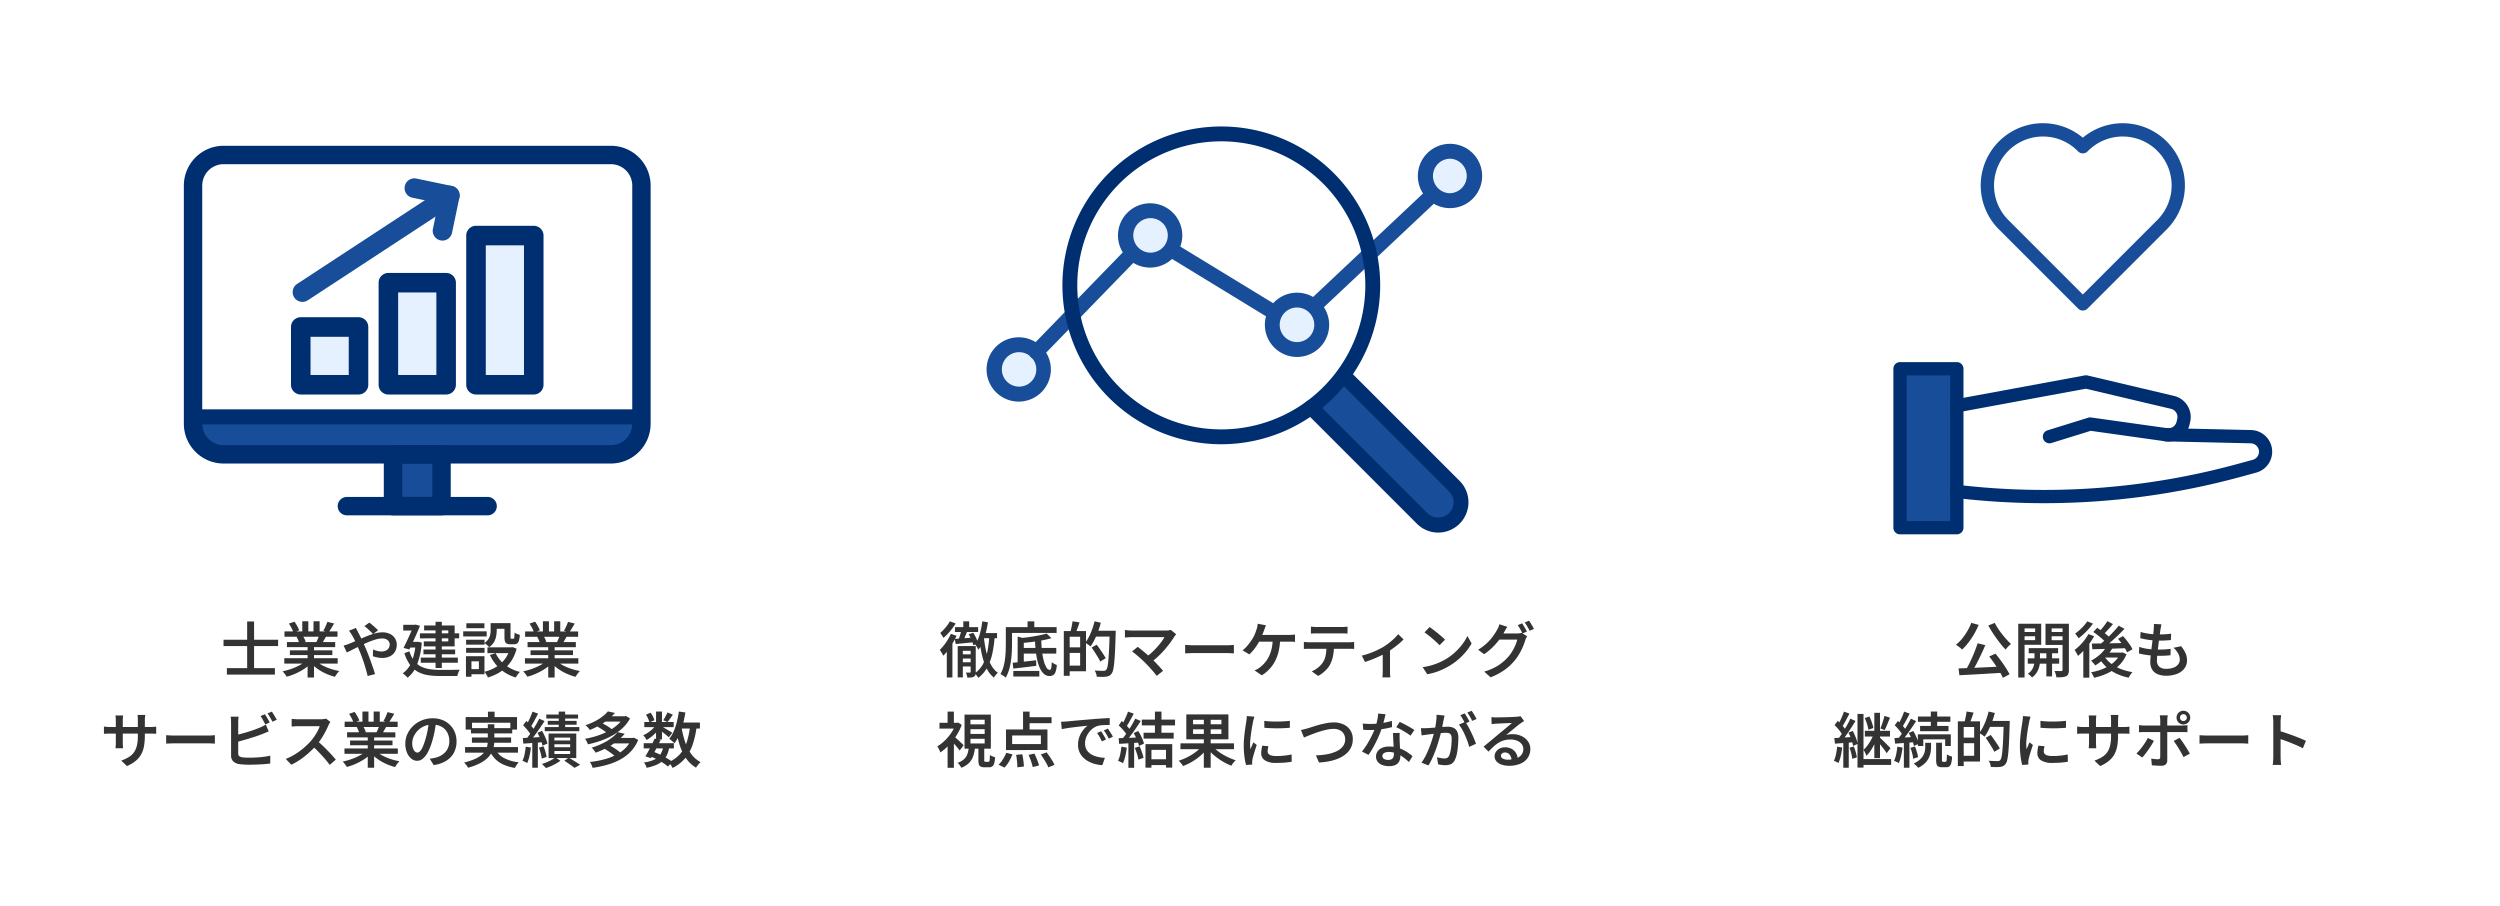 <svg xmlns="http://www.w3.org/2000/svg" xmlns:xlink="http://www.w3.org/1999/xlink" width="748" height="271" viewBox="0 0 748 271">
  <defs>
    <filter id="長方形_1401" x="0" y="0" width="249" height="271" filterUnits="userSpaceOnUse">
      <feOffset dy="3" input="SourceAlpha"/>
      <feGaussianBlur stdDeviation="3" result="blur"/>
      <feFlood flood-opacity="0.161"/>
      <feComposite operator="in" in2="blur"/>
      <feComposite in="SourceGraphic"/>
    </filter>
    <filter id="長方形_1402" x="250" y="0" width="248" height="271" filterUnits="userSpaceOnUse">
      <feOffset dy="3" input="SourceAlpha"/>
      <feGaussianBlur stdDeviation="3" result="blur-2"/>
      <feFlood flood-opacity="0.161"/>
      <feComposite operator="in" in2="blur-2"/>
      <feComposite in="SourceGraphic"/>
    </filter>
    <filter id="長方形_1403" x="499" y="0" width="249" height="271" filterUnits="userSpaceOnUse">
      <feOffset dy="3" input="SourceAlpha"/>
      <feGaussianBlur stdDeviation="3" result="blur-3"/>
      <feFlood flood-opacity="0.161"/>
      <feComposite operator="in" in2="blur-3"/>
      <feComposite in="SourceGraphic"/>
    </filter>
    <clipPath id="clip-path">
      <rect id="長方形_1404" data-name="長方形 1404" width="148.275" height="121.51" fill="none"/>
    </clipPath>
    <clipPath id="clip-path-2">
      <rect id="長方形_1407" data-name="長方形 1407" width="113.364" height="123.004" fill="none"/>
    </clipPath>
  </defs>
  <g id="グループ_3800" data-name="グループ 3800" transform="translate(9.14 5.904)">
    <g transform="matrix(1, 0, 0, 1, -9.14, -5.9)" filter="url(#長方形_1401)">
      <rect id="長方形_1401-2" data-name="長方形 1401" width="231" height="253" rx="15" transform="translate(9 6)" fill="#fff"/>
    </g>
    <g transform="matrix(1, 0, 0, 1, -9.14, -5.9)" filter="url(#長方形_1402)">
      <rect id="長方形_1402-2" data-name="長方形 1402" width="230" height="253" rx="15" transform="translate(259 6)" fill="#fff"/>
    </g>
    <g transform="matrix(1, 0, 0, 1, -9.14, -5.9)" filter="url(#長方形_1403)">
      <rect id="長方形_1403-2" data-name="長方形 1403" width="231" height="253" rx="15" transform="translate(508 6)" fill="#fff"/>
    </g>
    <path id="パス_12170" data-name="パス 12170" d="M-52.129-1.234h14.367V.693H-52.129Zm-1-8.515H-36.8v1.909H-53.131Zm7.065-5.457h2.072V.138h-2.072Zm11.115,11h15.974v1.6H-34.951Zm.054-8.024h15.861v1.6H-34.9Zm.732,3.181h14.444v1.529H-34.165Zm.894,2.472h12.7v1.415h-12.7Zm5.29-1.713h1.915V1.567h-1.915Zm-1.589-6.974h1.806v3.792h-1.806Zm3.359,0h1.831v3.684h-1.831Zm-2.178,11.75,1.529.7a11.065,11.065,0,0,1-2.049,1.734A17.528,17.528,0,0,1-31.482.341a18.462,18.462,0,0,1-2.751.987,4.819,4.819,0,0,0-.349-.545Q-34.8.485-35.031.2a4.386,4.386,0,0,0-.448-.488,20.588,20.588,0,0,0,2.7-.761,16.877,16.877,0,0,0,2.5-1.115A9.163,9.163,0,0,0-28.389-3.509Zm2.749-.042a8.511,8.511,0,0,0,1.349,1.046,12.445,12.445,0,0,0,1.73.911,17.522,17.522,0,0,0,1.979.719A18.676,18.676,0,0,0-18.5-.382q-.211.211-.464.515a7.632,7.632,0,0,0-.473.632q-.22.328-.364.593a17.68,17.68,0,0,1-2.1-.7,15.808,15.808,0,0,1-1.991-.972A14.487,14.487,0,0,1-25.673-1.53a10.237,10.237,0,0,1-1.461-1.413Zm3.581-11.535,2.011.494q-.42.732-.855,1.439t-.8,1.211l-1.572-.487q.228-.372.455-.837t.428-.948Q-22.191-14.7-22.06-15.086Zm-2.388,3.84,2.036.481q-.36.631-.7,1.212t-.63,1.008l-1.632-.464q.246-.492.512-1.119A11.322,11.322,0,0,0-24.447-11.246Zm-9.12-3.329,1.656-.566a13.38,13.38,0,0,1,.827,1.313,8.161,8.161,0,0,1,.593,1.272l-1.746.638a7.318,7.318,0,0,0-.542-1.286Q-33.165-13.951-33.567-14.574Zm2.3,4,1.867-.307a8.345,8.345,0,0,1,.5.893,5.139,5.139,0,0,1,.344.869l-1.952.349a6.432,6.432,0,0,0-.305-.878A7.557,7.557,0,0,0-31.263-10.577Zm22.877-.865q-.318-.342-.786-.795t-.954-.888q-.486-.435-.852-.7L-9.5-14.866q.324.234.816.654t.99.864a11.2,11.2,0,0,1,.81.786Zm-5.129-1.827q.084.162.2.418t.258.511q.138.255.228.429.546,1.021,1.134,2.278t1.091,2.42q.33.755.726,1.775t.786,2.113q.39,1.093.733,2.1T-7.791.54l-2.216.572q-.27-1.117-.657-2.425T-11.5-3.924q-.45-1.3-.93-2.411-.377-.875-.74-1.7t-.713-1.569q-.351-.741-.711-1.348-.186-.312-.469-.742t-.541-.748ZM-17.205-8q.493-.12.983-.288t.718-.264q.914-.367,1.914-.811t2.035-.9q1.035-.456,2.063-.839a17.189,17.189,0,0,1,2.006-.617,7.949,7.949,0,0,1,1.847-.234,5.12,5.12,0,0,1,2.324.487,3.636,3.636,0,0,1,1.489,1.322A3.438,3.438,0,0,1-1.3-8.28a4.1,4.1,0,0,1-.52,2.094,3.525,3.525,0,0,1-1.5,1.393,5.185,5.185,0,0,1-2.367.5A7.037,7.037,0,0,1-7.176-4.46,10.9,10.9,0,0,1-8.443-4.8l.054-2.023A8.793,8.793,0,0,0-7.152-6.4a4.936,4.936,0,0,0,1.271.174,3.031,3.031,0,0,0,1.317-.263,1.986,1.986,0,0,0,.851-.743,2.069,2.069,0,0,0,.3-1.121,1.557,1.557,0,0,0-.267-.88,1.87,1.87,0,0,0-.773-.644,2.861,2.861,0,0,0-1.242-.242,7.089,7.089,0,0,0-2,.333,22.459,22.459,0,0,0-2.334.849q-1.218.516-2.388,1.1t-2.163,1.089q-.993.51-1.665.816ZM5.634-11.65H17.371v1.5H5.634Zm1.05,4.842h9.481v1.414H6.684ZM5.886-4.4H16.975v1.535H5.886ZM10.31-15.1h1.873V-1.276H10.31Zm-3.423,1.1h9.128v6.25H6.786V-9.238h7.332v-3.3H6.887ZM.635-14.2H4.462v1.7H.635Zm3.147,0h.253l.289-.078,1.319.367q-.4,1.021-.939,2.251T3.591-9.189Q3.015-7.943,2.475-6.833L.729-7.29q.408-.828.849-1.747t.855-1.84Q2.846-11.8,3.2-12.6T3.782-14ZM2.406-9.1H5.122v1.7h-2.8Zm1.95,0h.367l.331-.042,1.126.253a22.44,22.44,0,0,1-1.424,6.62A9.053,9.053,0,0,1,1.93,1.622a4.015,4.015,0,0,0-.412-.451Q1.249.911.972.673A3.1,3.1,0,0,0,.478.315,7.6,7.6,0,0,0,3.126-3.072,18.23,18.23,0,0,0,4.357-8.744ZM2.5-6.271A8.451,8.451,0,0,0,3.928-3.387a6.052,6.052,0,0,0,2.051,1.67,8.73,8.73,0,0,0,2.585.782,20.871,20.871,0,0,0,3.049.21h2.168q.714,0,1.443-.006t1.351-.018q.621-.012.983-.024a3.16,3.16,0,0,0-.3.551,7.444,7.444,0,0,0-.268.7q-.117.358-.184.635h-5.24A22.659,22.659,0,0,1,7.971.848,9.079,9.079,0,0,1,5.01-.145,7.309,7.309,0,0,1,2.681-2.221a11.919,11.919,0,0,1-1.7-3.508Zm24.285-8.443h1.824v2.2a9.277,9.277,0,0,1-.174,1.735,5.636,5.636,0,0,1-.66,1.759,4.642,4.642,0,0,1-1.44,1.5,3.159,3.159,0,0,0-.4-.427q-.268-.247-.551-.479a3.314,3.314,0,0,0-.482-.34,4.129,4.129,0,0,0,1.235-1.2,3.735,3.735,0,0,0,.525-1.308,7.048,7.048,0,0,0,.123-1.278Zm4.137,0h1.819v4.155a1.17,1.17,0,0,0,.048.433q.048.09.215.09h.584a.214.214,0,0,0,.195-.123,1.577,1.577,0,0,0,.108-.522q.039-.4.051-1.2a2.775,2.775,0,0,0,.74.4,7.69,7.69,0,0,0,.843.283,7.729,7.729,0,0,1-.274,1.714,1.586,1.586,0,0,1-.541.856,1.578,1.578,0,0,1-.917.24h-1.12a2.381,2.381,0,0,1-1.052-.193,1.081,1.081,0,0,1-.541-.662,4.246,4.246,0,0,1-.156-1.294ZM28.288-5.726A9.288,9.288,0,0,0,31.1-2.219,11.688,11.688,0,0,0,35.563-.113a3.97,3.97,0,0,0-.452.488q-.241.3-.455.611a6.561,6.561,0,0,0-.352.563A12.077,12.077,0,0,1,29.653-.981a12.591,12.591,0,0,1-3.075-4.2ZM32.6-7.472h.367l.331-.072,1.259.469a12.351,12.351,0,0,1-1.281,3.2,11.081,11.081,0,0,1-1.928,2.448A11.507,11.507,0,0,1,28.882.355a15.543,15.543,0,0,1-2.911,1.2A3.9,3.9,0,0,0,25.7.983q-.178-.319-.379-.626a3.746,3.746,0,0,0-.388-.506,12.871,12.871,0,0,0,2.622-.96A10.5,10.5,0,0,0,29.795-2.6a8.913,8.913,0,0,0,1.72-2.027A9.329,9.329,0,0,0,32.6-7.177Zm-6.769,0h7.522v1.74H25.831Zm1.692-7.242H31.9v1.7H27.523ZM19.445-9.745h5.516V-8.27H19.445Zm.072-4.915h5.408v1.475H19.517ZM19.445-7.3h5.516v1.475H19.445Zm-.864-4.951H25.6v1.541H18.581Zm1.755,7.43h4.6V.59h-4.6V-.951h2.933V-3.283H20.336Zm-.939,0h1.65V1.333H19.4ZM37.049-4.2H53.023v1.6H37.049Zm.054-8.024H52.963v1.6H37.1Zm.732,3.181H52.279v1.529H37.835Zm.894,2.472h12.7v1.415h-12.7Zm5.29-1.713h1.915V1.567H44.019ZM42.429-15.26h1.806v3.792H42.429Zm3.359,0h1.831v3.684H45.789ZM43.611-3.509l1.529.7a11.065,11.065,0,0,1-2.049,1.734A17.528,17.528,0,0,1,40.518.341a18.462,18.462,0,0,1-2.751.987,4.819,4.819,0,0,0-.349-.545Q37.2.485,36.969.2a4.386,4.386,0,0,0-.448-.488,20.588,20.588,0,0,0,2.7-.761,16.877,16.877,0,0,0,2.5-1.115A9.163,9.163,0,0,0,43.611-3.509Zm2.749-.042a8.512,8.512,0,0,0,1.349,1.046,12.445,12.445,0,0,0,1.73.911,17.522,17.522,0,0,0,1.979.719A18.676,18.676,0,0,0,53.5-.382q-.211.211-.464.515a7.632,7.632,0,0,0-.473.632q-.22.328-.364.593a17.68,17.68,0,0,1-2.1-.7,15.808,15.808,0,0,1-1.991-.972A14.487,14.487,0,0,1,46.327-1.53a10.237,10.237,0,0,1-1.461-1.413ZM49.94-15.086l2.011.494q-.42.732-.855,1.439t-.8,1.211l-1.572-.487q.228-.372.455-.837t.428-.948Q49.809-14.7,49.94-15.086Zm-2.388,3.84,2.036.481q-.36.631-.7,1.212t-.63,1.008l-1.632-.464q.246-.492.512-1.119A11.322,11.322,0,0,0,47.553-11.246Zm-9.12-3.329,1.656-.566a13.38,13.38,0,0,1,.827,1.313,8.162,8.162,0,0,1,.593,1.272l-1.746.638a7.318,7.318,0,0,0-.542-1.286Q38.835-13.951,38.433-14.574Zm2.3,4,1.867-.307a8.344,8.344,0,0,1,.5.893,5.139,5.139,0,0,1,.344.869L41.5-8.773a6.432,6.432,0,0,0-.305-.878A7.557,7.557,0,0,0,40.737-10.577ZM-76.675,18.957a17.885,17.885,0,0,1-.24,3.077,8.185,8.185,0,0,1-.828,2.466,6.663,6.663,0,0,1-1.63,1.969,11.257,11.257,0,0,1-2.644,1.585l-1.728-1.626A12.481,12.481,0,0,0-81.522,25.4,5.283,5.283,0,0,0-79.974,24a5.689,5.689,0,0,0,.906-2.026,12.348,12.348,0,0,0,.3-2.925V14.381q0-.546-.03-.966t-.066-.649h2.3q-.024.229-.066.649t-.042.966Zm-6.5-6.047q-.024.217-.063.62t-.039.919v6.479q0,.373.018.739t.033.642q.015.276.027.433h-2.258q.024-.157.042-.43t.036-.639q.018-.366.018-.745V14.442q0-.367-.027-.76t-.075-.772Zm-5.742,3.31q.145.024.43.06t.669.066q.384.03.81.03h11.837q.691,0,1.135-.036t.758-.084V18.4q-.253-.024-.728-.039t-1.153-.015H-87.006q-.432,0-.8.012t-.648.027l-.46.027Zm18.618,2.6.787.048q.475.03,1,.045t1,.015h9.724q.648,0,1.185-.045t.88-.063v2.529l-.892-.054q-.586-.036-1.167-.036h-9.73q-.756,0-1.528.027t-1.259.063Zm29.535-6.263a8.949,8.949,0,0,1,.5.768q.264.45.516.9t.426.8l-1.312.566q-.276-.552-.669-1.266a13.755,13.755,0,0,0-.753-1.23Zm2.083-.787q.24.336.516.789t.537.894q.261.441.417.765l-1.3.566q-.282-.576-.684-1.275a12.676,12.676,0,0,0-.774-1.2Zm-9.94,1.515q-.054.379-.087.875t-.033.88v9.2a1.03,1.03,0,0,0,.288.842,2.108,2.108,0,0,0,.905.35q.414.06.983.09t1.181.03q.708,0,1.557-.039t1.716-.114q.867-.075,1.638-.2t1.329-.264v2.354q-.823.12-1.936.2t-2.271.123q-1.158.042-2.154.042-.853,0-1.633-.051t-1.356-.141a3.262,3.262,0,0,1-1.754-.832,2.386,2.386,0,0,1-.625-1.769V15.037q0-.21-.015-.526t-.039-.647A5.146,5.146,0,0,0-51,13.281Zm-1.066,5.567q.852-.186,1.827-.447t1.971-.564q1-.3,1.907-.63t1.637-.632q.463-.186.916-.411t.941-.52l.873,2.047q-.481.192-1.019.418t-.97.393q-.809.318-1.829.663t-2.118.675q-1.1.33-2.16.621t-1.963.5Zm28.523-4.005q-.1.144-.286.457a4.844,4.844,0,0,0-.292.572q-.366.858-.918,1.913T-23.9,19.894a17.815,17.815,0,0,1-1.458,1.936,27.249,27.249,0,0,1-2.208,2.23,24.806,24.806,0,0,1-2.542,2.011,19.071,19.071,0,0,1-2.745,1.581l-1.662-1.734A16.408,16.408,0,0,0-31.7,24.51a21.189,21.189,0,0,0,2.535-1.848A21.418,21.418,0,0,0-27.124,20.7a15.085,15.085,0,0,0,1.157-1.49,17.2,17.2,0,0,0,.983-1.615,8.45,8.45,0,0,0,.635-1.474h-6.364q-.354,0-.766.024t-.76.051l-.517.039v-2.3q.217.024.6.054t.781.051q.4.021.663.021H-24.2a7.781,7.781,0,0,0,1.011-.06,4,4,0,0,0,.71-.145Zm-3.962,5.65q.714.576,1.5,1.314t1.554,1.527q.768.789,1.425,1.515t1.107,1.272l-1.825,1.59q-.654-.913-1.515-1.9t-1.817-1.98q-.957-.99-1.935-1.854Zm8.173,2.3H-.977v1.6H-16.951Zm.054-8.023H-1.037v1.6H-16.9Zm.732,3.181H-1.721v1.529H-16.165Zm.894,2.472h12.7v1.415h-12.7Zm5.29-1.713h1.915v9.853H-9.981Zm-1.589-6.974h1.806v3.792h-1.806Zm3.359,0h1.831v3.684H-8.211Zm-2.178,11.75,1.529.7a11.065,11.065,0,0,1-2.049,1.734,17.528,17.528,0,0,1-2.574,1.419,18.463,18.463,0,0,1-2.751.987,4.819,4.819,0,0,0-.349-.545q-.217-.3-.449-.587a4.386,4.386,0,0,0-.448-.488,20.588,20.588,0,0,0,2.7-.761,16.877,16.877,0,0,0,2.5-1.115A9.163,9.163,0,0,0-10.389,23.491Zm2.749-.042a8.511,8.511,0,0,0,1.349,1.046,12.445,12.445,0,0,0,1.73.911,17.522,17.522,0,0,0,1.979.719A18.676,18.676,0,0,0-.5,26.618q-.211.211-.464.515a7.631,7.631,0,0,0-.473.632q-.22.328-.364.593a17.68,17.68,0,0,1-2.1-.7,15.808,15.808,0,0,1-1.991-.972A14.487,14.487,0,0,1-7.673,25.47a10.237,10.237,0,0,1-1.461-1.413ZM-4.06,11.914l2.011.494q-.42.732-.855,1.439t-.8,1.211l-1.572-.487q.228-.372.455-.837t.428-.948Q-4.191,12.3-4.06,11.914Zm-2.388,3.84,2.036.481q-.36.631-.7,1.212t-.63,1.008l-1.632-.464q.246-.492.512-1.119A11.322,11.322,0,0,0-6.447,15.754Zm-9.12-3.329,1.656-.566a13.38,13.38,0,0,1,.827,1.313,8.161,8.161,0,0,1,.593,1.272l-1.746.638a7.319,7.319,0,0,0-.542-1.286Q-15.165,13.049-15.567,12.426Zm2.3,4,1.867-.307a8.346,8.346,0,0,1,.5.893,5.139,5.139,0,0,1,.344.869l-1.952.349a6.432,6.432,0,0,0-.305-.878A7.557,7.557,0,0,0-13.263,16.423ZM10.5,14.676q-.186,1.386-.468,2.925a27.742,27.742,0,0,1-.757,3.094,16.629,16.629,0,0,1-1.221,3.117,6.637,6.637,0,0,1-1.5,1.981,2.665,2.665,0,0,1-1.751.688,2.741,2.741,0,0,1-1.752-.649,4.508,4.508,0,0,1-1.3-1.808,6.8,6.8,0,0,1-.489-2.665,6.905,6.905,0,0,1,.624-2.9,7.775,7.775,0,0,1,1.735-2.425,8.244,8.244,0,0,1,2.6-1.663,8.394,8.394,0,0,1,3.2-.606,7.878,7.878,0,0,1,2.968.531,6.637,6.637,0,0,1,2.257,1.477,6.511,6.511,0,0,1,1.441,2.2,7.222,7.222,0,0,1,.5,2.7,7.1,7.1,0,0,1-.78,3.366,6.361,6.361,0,0,1-2.3,2.431,9.7,9.7,0,0,1-3.751,1.291L8.554,25.85q.5-.054.895-.123t.75-.147a6.657,6.657,0,0,0,1.628-.615,5.255,5.255,0,0,0,1.349-1.031,4.556,4.556,0,0,0,.916-1.457,5.031,5.031,0,0,0,.332-1.872,5.656,5.656,0,0,0-.333-1.97,4.381,4.381,0,0,0-2.562-2.617,5.762,5.762,0,0,0-2.14-.372,6.089,6.089,0,0,0-2.573.519A6.053,6.053,0,0,0,3.73,19.315a4.8,4.8,0,0,0-.4,1.846,4.714,4.714,0,0,0,.233,1.6,2.309,2.309,0,0,0,.583.95,1.081,1.081,0,0,0,.722.311,1.12,1.12,0,0,0,.785-.4A4.466,4.466,0,0,0,6.43,22.4a16.643,16.643,0,0,0,.784-2.135A24.384,24.384,0,0,0,7.9,17.5a28.974,28.974,0,0,0,.408-2.88Zm15.484-2.9h1.987v2.8H25.988Zm-6.675,1.618H34.681v3.759h-2V15.087H21.222v2.067H19.313ZM20.9,16.707H33.246v1.571H20.9Zm-1.763,5.665H34.968v1.68H19.134Zm2.051-2.862h11.73v1.571H21.186Zm6.842,3.217a6.183,6.183,0,0,0,2.609,2.839A11.758,11.758,0,0,0,35.2,26.918a5.067,5.067,0,0,0-.626.8,9.1,9.1,0,0,0-.524.891,13.682,13.682,0,0,1-3.505-1.029,8.062,8.062,0,0,1-2.532-1.8A9.374,9.374,0,0,1,26.293,23.1ZM25.94,15.547h1.951v4.858a9.823,9.823,0,0,1-.18,1.869,6.292,6.292,0,0,1-.664,1.821,6.626,6.626,0,0,1-1.366,1.7A10.085,10.085,0,0,1,23.417,27.3a18.516,18.516,0,0,1-3.385,1.258,3.7,3.7,0,0,0-.3-.5q-.2-.286-.44-.572a5.508,5.508,0,0,0-.449-.485,19.163,19.163,0,0,0,3.2-1.048,8.532,8.532,0,0,0,2.06-1.24,5.059,5.059,0,0,0,1.173-1.387,4.844,4.844,0,0,0,.531-1.465,8.287,8.287,0,0,0,.135-1.487Zm21.217-3.789h1.921v5.673H47.157Zm-3.718.875h9.505v1.2H43.44Zm.444,1.9h8.624v1.155H43.884Zm-.905,1.86H53.323v1.239H42.978Zm2.885,5.14v.885h4.718V21.53Zm0,2.022v.89h4.718v-.89Zm0-4.019v.86h4.718v-.86Zm-1.74-1.216h8.282v7.341H44.124Zm4.708,8.157,1.294-.933q.594.336,1.23.723t1.218.756q.582.369.99.651l-1.686.915q-.348-.276-.854-.639t-1.074-.753Q49.383,26.8,48.831,26.473Zm-2.692-1.011,1.529.988a11.571,11.571,0,0,1-1.281.843,16.147,16.147,0,0,1-3.063,1.353,7.483,7.483,0,0,0-.569-.62q-.352-.349-.635-.6a12.745,12.745,0,0,0,1.5-.537,15.152,15.152,0,0,0,1.431-.7A7.274,7.274,0,0,0,46.139,25.462Zm-6.824-13.7,1.674.6q-.354.69-.744,1.419t-.771,1.4q-.381.672-.729,1.176l-1.294-.542q.33-.54.678-1.248t.666-1.452Q39.112,12.377,39.315,11.765Zm2.022,2.112,1.583.723q-.648,1.008-1.416,2.124t-1.542,2.148Q39.188,19.9,38.5,20.683l-1.126-.632q.5-.606,1.053-1.371t1.083-1.6q.534-.834,1-1.662T41.338,13.877Zm-4.829,1.971.963-1.289q.468.426.954.939t.9,1.014a5.206,5.206,0,0,1,.627.927L38.9,18.909a5.811,5.811,0,0,0-.6-.981q-.393-.537-.867-1.083T36.508,15.848Zm4.29,2.242,1.373-.554q.348.594.674,1.278t.576,1.335a7.775,7.775,0,0,1,.356,1.167l-1.475.65a7.69,7.69,0,0,0-.323-1.179q-.234-.669-.539-1.377T40.8,18.091Zm-4.374,1.581q1.194-.06,2.827-.15t3.33-.2l.018,1.583q-1.608.132-3.192.244l-2.851.2Zm4.806,2.878,1.36-.415a13.664,13.664,0,0,1,.591,1.656,9.98,9.98,0,0,1,.339,1.548l-1.445.47a10.077,10.077,0,0,0-.3-1.575A13.419,13.419,0,0,0,41.231,22.55Zm-3.945-.3,1.565.271a24.242,24.242,0,0,1-.443,2.532,11.114,11.114,0,0,1-.683,2.112,3.412,3.412,0,0,0-.418-.238q-.262-.129-.536-.256t-.466-.193a7.771,7.771,0,0,0,.638-1.947A22.807,22.807,0,0,0,37.286,22.255Zm1.957-1.739h1.668v8.046H39.243ZM58.39,16.089,59.679,15q.593.263,1.237.629t1.219.743a7.067,7.067,0,0,1,.941.719l-1.367,1.2a6.819,6.819,0,0,0-.9-.734q-.56-.392-1.192-.785T58.39,16.089Zm8.17-2.934h.367l.319-.084,1.247.734a11.283,11.283,0,0,1-2.223,2.877A15.52,15.52,0,0,1,63.235,18.9a22.566,22.566,0,0,1-3.556,1.6,28.676,28.676,0,0,1-3.776,1.05,7.862,7.862,0,0,0-.382-.861,4.173,4.173,0,0,0-.509-.8,24.611,24.611,0,0,0,3.55-.86,21.2,21.2,0,0,0,3.324-1.382,14.2,14.2,0,0,0,2.774-1.871,8.337,8.337,0,0,0,1.9-2.339Zm-5.787,0h6.232v1.6H60.773Zm1.1-1.451,2.119.458A17.674,17.674,0,0,1,60.8,14.968a21.867,21.867,0,0,1-4.356,2.289,3.952,3.952,0,0,0-.355-.5q-.223-.274-.473-.527a3.4,3.4,0,0,0-.466-.4,18.787,18.787,0,0,0,2.894-1.205,15,15,0,0,0,2.246-1.427A10.388,10.388,0,0,0,61.869,11.7ZM60.792,22.847l1.409-1.09q.6.311,1.255.719t1.246.835a7.72,7.72,0,0,1,.961.805l-1.5,1.2a7,7,0,0,0-.907-.814q-.566-.437-1.213-.878T60.792,22.847Zm8.136-3.2h.391l.343-.084,1.277.668a11.234,11.234,0,0,1-2.2,3.442,12.655,12.655,0,0,1-3.158,2.418,19.062,19.062,0,0,1-3.887,1.575,32.455,32.455,0,0,1-4.39.924,5.425,5.425,0,0,0-.346-.909,5.263,5.263,0,0,0-.485-.849,29.008,29.008,0,0,0,4.092-.728,18,18,0,0,0,3.61-1.325,11.169,11.169,0,0,0,2.872-2.03,8.332,8.332,0,0,0,1.882-2.824Zm-5.45,0h5.967v1.62H63.478Zm1.313-1.729,2.119.482a17.305,17.305,0,0,1-3.6,3.152,23.335,23.335,0,0,1-5.124,2.5,3.2,3.2,0,0,0-.316-.512q-.208-.283-.434-.554a3.008,3.008,0,0,0-.43-.433A22.748,22.748,0,0,0,60.4,21.22a15.428,15.428,0,0,0,2.6-1.6A10.639,10.639,0,0,0,64.791,17.915Zm7.79,3.292h9.032v1.571H72.58Zm.181-6.337h8.791v1.535H72.761Zm3.094,4.977,1.794.379q-.438.912-.949,1.905T75.7,24.043q-.5.918-.927,1.644l-1.692-.53q.426-.69.921-1.605t.984-1.89Q75.471,20.687,75.856,19.847Zm2.591,2.414,1.782.174a8.907,8.907,0,0,1-.735,2.4,5.5,5.5,0,0,1-1.308,1.728,7.076,7.076,0,0,1-1.98,1.2,15.294,15.294,0,0,1-2.764.816,3.426,3.426,0,0,0-.316-.855,4.031,4.031,0,0,0-.479-.747,11.071,11.071,0,0,0,3-.793A4.443,4.443,0,0,0,77.5,24.7,6.225,6.225,0,0,0,78.446,22.261Zm1.231-10.252,1.638.662-.846,1.206q-.42.6-.78,1.025l-1.252-.571q.318-.474.674-1.137A12,12,0,0,0,79.678,12.009Zm-3.4-.269h1.776v8.347H76.275Zm-3.005.931,1.4-.584a8.963,8.963,0,0,1,.681,1.155,5.709,5.709,0,0,1,.435,1.107L74.3,15a5.469,5.469,0,0,0-.392-1.131A10.131,10.131,0,0,0,73.269,12.671Zm3.054,2.946,1.258.759a9.487,9.487,0,0,1-1.125,1.454,13.5,13.5,0,0,1-1.464,1.362,11.576,11.576,0,0,1-1.551,1.059A8.118,8.118,0,0,0,73,19.513a4.059,4.059,0,0,0-.554-.683,8.48,8.48,0,0,0,1.479-.818,10.277,10.277,0,0,0,1.38-1.13A6.326,6.326,0,0,0,76.323,15.617Zm1.56.551q.246.12.7.384t.975.572q.522.309.95.572t.615.4l-1.029,1.348q-.246-.234-.651-.573t-.869-.7q-.464-.366-.89-.7t-.72-.528Zm4.953-1.14H89.4v1.788h-6.56ZM83.1,11.74l1.951.283a33.875,33.875,0,0,1-.735,3.53,22.222,22.222,0,0,1-1.083,3.155,12.3,12.3,0,0,1-1.459,2.542,3.517,3.517,0,0,0-.428-.439q-.283-.253-.587-.506t-.521-.41a9.568,9.568,0,0,0,1.32-2.229,18.409,18.409,0,0,0,.941-2.8A27.718,27.718,0,0,0,83.1,11.74Zm3.345,4.372,1.976.186A26.837,26.837,0,0,1,87.2,21.731a12.686,12.686,0,0,1-2.271,4.047,11.712,11.712,0,0,1-3.717,2.844,5,5,0,0,0-.292-.563q-.2-.334-.418-.662a3.964,3.964,0,0,0-.415-.527,9.731,9.731,0,0,0,3.37-2.407,10.306,10.306,0,0,0,2-3.553A22.562,22.562,0,0,0,86.449,16.112Zm-2.529.378a26.44,26.44,0,0,0,1.07,4.38,13.252,13.252,0,0,0,1.829,3.588,8.079,8.079,0,0,0,2.786,2.411,5.194,5.194,0,0,0-.479.482q-.262.3-.494.611a6.061,6.061,0,0,0-.382.581,9.448,9.448,0,0,1-2.982-2.793,15.215,15.215,0,0,1-1.919-4,35.18,35.18,0,0,1-1.182-4.976Zm-9.4,8.61,1.03-1.313q1.062.4,2.121.921t1.968,1.068a15.067,15.067,0,0,1,1.533,1.041L79.829,28.2A12.042,12.042,0,0,0,78.4,27.131q-.858-.555-1.856-1.083T74.521,25.1Z" transform="translate(110.872 195.245)" fill="#333"/>
    <path id="パス_12171" data-name="パス 12171" d="M-76.108-11.744h4.254V-10.2h-4.663Zm-.153-3.509,1.68.3q-.246,1.572-.627,3.085a20.251,20.251,0,0,1-.928,2.827,10.386,10.386,0,0,1-1.3,2.311,3.494,3.494,0,0,0-.247-.506q-.175-.307-.373-.621a3.427,3.427,0,0,0-.367-.494,10.016,10.016,0,0,0,1.4-3.076A26.717,26.717,0,0,0-76.261-15.253Zm.479,4.957q.192,1.7.507,3.289a20.72,20.72,0,0,0,.806,2.966,11.344,11.344,0,0,0,1.2,2.447A6.351,6.351,0,0,0-71.6.146a3.255,3.255,0,0,0-.415.4q-.229.256-.44.527a4.48,4.48,0,0,0-.349.512,7.658,7.658,0,0,1-1.76-2.017A12.987,12.987,0,0,1-75.8-3.147a24.934,24.934,0,0,1-.827-3.279q-.327-1.764-.537-3.69Zm1.637-.893,1.619.09a39.159,39.159,0,0,1-.72,5.382,15.483,15.483,0,0,1-1.515,4.23,10.055,10.055,0,0,1-2.715,3.156,2.926,2.926,0,0,0-.277-.437q-.193-.262-.4-.521A3.61,3.61,0,0,0-78.534.3a8.01,8.01,0,0,0,2.477-2.771,13.651,13.651,0,0,0,1.328-3.845A35.218,35.218,0,0,0-74.145-11.189Zm-7.811-4.058H-80.2v2.5h-1.758Zm-2.492,1.732h6.929v1.469h-6.929Zm1.922.951,1.7.4q-.33.84-.683,1.7a15.974,15.974,0,0,1-.671,1.458l-1.367-.373q.2-.444.389-1t.356-1.137Q-82.634-12.1-82.527-12.564Zm-1.994,2.583q1.14-.078,2.681-.192t3.155-.246l.048,1.4q-1.487.162-2.944.3t-2.639.264Zm4.168-1.371L-79-11.84a10.279,10.279,0,0,1,.905,1.63,8.874,8.874,0,0,1,.557,1.563l-1.439.554a7.874,7.874,0,0,0-.515-1.6A11.739,11.739,0,0,0-80.353-11.353Zm-2.6,5.988h4.061v1.258h-4.061ZM-82.9-3h4.091v1.258H-82.9Zm-.728-4.853h4.777v1.414h-3.241V1.532h-1.535Zm3.874,0h1.523V-.117a3.022,3.022,0,0,1-.111.893.932.932,0,0,1-.454.545,2.177,2.177,0,0,1-.817.229q-.48.048-1.134.048A4.389,4.389,0,0,0-80.9.833a4.485,4.485,0,0,0-.28-.758q.4.018.743.018t.462-.006a.2.2,0,0,0,.222-.222Zm-6.227-7.4,1.74.638A16.312,16.312,0,0,1-85.3-13.057a18.994,18.994,0,0,1-1.27,1.507A13.96,13.96,0,0,1-87.9-10.293a4.731,4.731,0,0,0-.274-.476q-.178-.277-.358-.554a3.371,3.371,0,0,0-.337-.446,11.091,11.091,0,0,0,1.1-1.049,15.693,15.693,0,0,0,1.023-1.233A8.485,8.485,0,0,0-85.982-15.254Zm.311,3.746,1.692.6a23.078,23.078,0,0,1-1.14,2.155q-.654,1.1-1.374,2.083A16.016,16.016,0,0,1-87.94-4.945a5.353,5.353,0,0,0-.274-.53q-.19-.331-.4-.669a4.964,4.964,0,0,0-.376-.542,15.633,15.633,0,0,0,1.829-2.2A15.148,15.148,0,0,0-85.671-11.508Zm-1.223,3.75,1.674-1.68.006.024V1.556h-1.68Zm22.157.478h10.6v1.692h-10.6ZM-66.993-.406h7.785V1.268h-7.785Zm-.2-2.444q.9-.084,2.045-.2t2.423-.257q1.277-.141,2.554-.285l.048,1.668q-1.205.144-2.431.294t-2.36.282q-1.133.132-2.069.246Zm1.5-7.838,1.837.5v7.911H-65.7Zm8.674-.9,1.439,1.379a26.624,26.624,0,0,1-2.694.639q-1.488.279-3.056.48t-3.05.327a3.836,3.836,0,0,0-.2-.747,5.73,5.73,0,0,0-.3-.722q1.05-.1,2.147-.24T-60.6-10.8q1.04-.177,1.964-.378T-57.026-11.592Zm-3.5,1.563h1.9a32.351,32.351,0,0,0,.2,3.6,20.956,20.956,0,0,0,.539,2.977,7.3,7.3,0,0,0,.808,2.015,1.27,1.27,0,0,0,1.007.726q.275,0,.407-.57a10.279,10.279,0,0,0,.174-1.786,3.853,3.853,0,0,0,.731.518,4.8,4.8,0,0,0,.786.362,8.168,8.168,0,0,1-.379,2.041,1.845,1.845,0,0,1-.71.984,2.161,2.161,0,0,1-1.136.27,2.386,2.386,0,0,1-1.568-.57,4.751,4.751,0,0,1-1.191-1.6,11.653,11.653,0,0,1-.834-2.43,25.114,25.114,0,0,1-.51-3.062Q-60.476-8.218-60.524-10.029Zm-2.2-5.213h2.006v2.636h-2.006Zm-5.563,1.727h14.25v1.728H-68.29Zm-.945,0h1.849v5.1q0,1.086-.066,2.386t-.261,2.659a18.874,18.874,0,0,1-.57,2.638A10.485,10.485,0,0,1-69.266,1.6a3.467,3.467,0,0,0-.452-.376q-.3-.214-.6-.407A3.27,3.27,0,0,0-70.85.531a8.955,8.955,0,0,0,.888-2.1,16.169,16.169,0,0,0,.48-2.34q.156-1.2.2-2.358t.045-2.142Zm18.471,1.183h5.514V-.3h-5.514v-1.71h3.756v-8.625h-3.756Zm-1.126,0h1.758V1.057H-51.89Zm1.048,4.865h4.7v1.68h-4.7Zm1.566-7.8,2.1.325q-.294.889-.618,1.78t-.594,1.515L-49.934-12q.132-.462.26-1.035t.239-1.161Q-49.323-14.785-49.276-15.265Zm6.455,2.82h5.338v1.77h-5.338Zm4.663,0h1.794v.556q0,.214-.012.34-.09,3.054-.189,5.177T-36.8-2.877a16.772,16.772,0,0,1-.318,2.136A2.921,2.921,0,0,1-37.581.378a2.045,2.045,0,0,1-.739.671,3.216,3.216,0,0,1-.919.262,8.9,8.9,0,0,1-1.249.057q-.756-.009-1.542-.039A3.678,3.678,0,0,0-42.224.39a3.543,3.543,0,0,0-.446-.933q.876.072,1.617.09t1.077.018A1.32,1.32,0,0,0-39.531-.5a.856.856,0,0,0,.336-.243,2.235,2.235,0,0,0,.384-.969,16.646,16.646,0,0,0,.276-2.067q.114-1.338.21-3.386t.168-4.9Zm-4.522-2.813,1.861.433a27.014,27.014,0,0,1-.826,2.631A25.237,25.237,0,0,1-42.7-9.74a14.68,14.68,0,0,1-1.188,2.013A5.416,5.416,0,0,0-44.35-8.1q-.3-.217-.6-.422a5.6,5.6,0,0,0-.53-.325,11.2,11.2,0,0,0,1.134-1.805,18.467,18.467,0,0,0,.951-2.219A23.38,23.38,0,0,0-42.68-15.259ZM-43.55-7.4l1.511-.855q.467.624.983,1.365t.974,1.44q.459.7.741,1.239L-40.979-3.2a12.6,12.6,0,0,0-.686-1.281q-.435-.723-.929-1.491T-43.55-7.4Zm25.3-3.968L-18.57-11a2.8,2.8,0,0,0-.249.334q-.522.852-1.255,1.851T-21.7-6.786q-.9,1.029-1.914,1.992a21.244,21.244,0,0,1-2.113,1.76l-1.6-1.476a15.8,15.8,0,0,0,1.8-1.438q.848-.785,1.57-1.6t1.283-1.573a12.957,12.957,0,0,0,.908-1.391H-31.59q-.354,0-.748.021t-.733.048q-.339.027-.526.057v-2.276l.591.075q.352.045.73.066t.685.021H-21.4a5.113,5.113,0,0,0,1.535-.181Zm-9.207,8.6q-.4-.4-.924-.885t-1.085-.977q-.564-.495-1.08-.918t-.912-.7l1.686-1.367q.348.252.846.654t1.071.879q.573.477,1.152.986t1.089,1q.588.564,1.221,1.224t1.212,1.287q.579.627.994,1.144l-1.891,1.506q-.36-.5-.934-1.165t-1.219-1.372Q-26.879-2.171-27.461-2.759Zm11.883-5.424.787.048q.475.03,1,.045t1,.015h9.724q.648,0,1.185-.045T-1-8.183v2.529l-.892-.054q-.586-.036-1.167-.036h-9.73q-.756,0-1.528.027t-1.259.063ZM8.61-14.048q-.144.33-.292.724t-.262.688q-.144.432-.36.973t-.454,1.087q-.237.546-.483,1.026a15.8,15.8,0,0,1-.867,1.479,17.086,17.086,0,0,1-1.1,1.494A10.14,10.14,0,0,1,3.621-5.355L1.6-6.578A7.12,7.12,0,0,0,2.537-7.4q.453-.471.864-.99t.75-1.02q.339-.5.591-.921a9.562,9.562,0,0,0,.621-1.3q.255-.663.417-1.173a6.724,6.724,0,0,0,.235-.875,5.713,5.713,0,0,0,.108-.85ZM5.935-11.182h9.539q.348,0,.87-.027a9.481,9.481,0,0,0,.949-.093v2.2q-.487-.042-1-.051t-.819-.009H5.743Zm6.91,1.151a18.32,18.32,0,0,1-.432,3.677,12.644,12.644,0,0,1-1.08,3,10.6,10.6,0,0,1-1.7,2.4A11.693,11.693,0,0,1,7.366.908L5.192-.555A7.318,7.318,0,0,0,6.081-.99,5.081,5.081,0,0,0,6.826-1.5,9.553,9.553,0,0,0,8.245-2.843a8.888,8.888,0,0,0,1.2-1.8A10.461,10.461,0,0,0,10.284-7a14.345,14.345,0,0,0,.344-3.033Zm9.21-3.635q.426.054.913.087t.925.033H31.14q.439,0,.931-.03t.937-.09v2.089q-.451-.036-.934-.051t-.934-.015H23.9q-.456,0-.955.015t-.9.051ZM19.942-9.087q.39.042.829.072t.852.03H33.408q.288,0,.76-.024a8.13,8.13,0,0,0,.82-.078v2.1q-.324-.03-.766-.039t-.814-.009H21.624q-.4,0-.856.012t-.826.048Zm9.006,1.1a15.583,15.583,0,0,1-.289,3.138,9.716,9.716,0,0,1-.87,2.52,6.568,6.568,0,0,1-.864,1.245,9.794,9.794,0,0,1-1.239,1.2,8.2,8.2,0,0,1-1.491.967L22.3-.29A7.514,7.514,0,0,0,24.175-1.4,6.678,6.678,0,0,0,25.6-2.922a6.018,6.018,0,0,0,.9-2.318,16.735,16.735,0,0,0,.222-2.732ZM37.276-4.99a19.556,19.556,0,0,0,2.4-.716q1.215-.447,2.28-.96t1.785-.945A16.612,16.612,0,0,0,45.454-8.8q.84-.663,1.546-1.342a13.021,13.021,0,0,0,1.167-1.26l1.6,1.56a14.3,14.3,0,0,1-1.354,1.278q-.832.7-1.8,1.4T44.671-5.889q-.595.36-1.372.744t-1.639.759q-.861.375-1.743.708t-1.679.584Zm6.263-1.38,2.18-.439v6.5q0,.3.009.67t.036.685a3.309,3.309,0,0,0,.069.484H43.449a4.038,4.038,0,0,0,.045-.484q.015-.316.03-.685t.015-.67Zm14.009-7.177q.474.324,1.1.8t1.3,1.017q.666.543,1.257,1.056t.969.916L60.543-8.091q-.348-.372-.9-.888t-1.2-1.071Q57.8-10.606,57.17-11.1t-1.128-.834ZM55.49-1.535a18.915,18.915,0,0,0,2.719-.584,18.909,18.909,0,0,0,2.327-.854,18.669,18.669,0,0,0,1.935-1A16.44,16.44,0,0,0,65.21-6.027a18.357,18.357,0,0,0,2.18-2.407,13.98,13.98,0,0,0,1.489-2.425l1.247,2.246a16.156,16.156,0,0,1-1.634,2.378A19.443,19.443,0,0,1,66.3-3.97,18.573,18.573,0,0,1,63.64-2.023q-.906.552-1.974,1.065a19.086,19.086,0,0,1-2.273.911,17.913,17.913,0,0,1-2.541.632ZM85.232-14.649a8.95,8.95,0,0,1,.5.768q.264.45.516.9t.426.8l-1.312.566q-.276-.552-.669-1.266a13.755,13.755,0,0,0-.753-1.23Zm2.083-.787q.24.336.516.789t.537.894q.261.441.417.765l-1.3.566Q87.2-13,86.8-13.7a12.725,12.725,0,0,0-.774-1.2Zm-.586,4.642a4.95,4.95,0,0,0-.292.562q-.147.328-.256.635a16.549,16.549,0,0,1-.666,1.859,19.292,19.292,0,0,1-1.053,2.118,15.434,15.434,0,0,1-1.437,2.088A16.035,16.035,0,0,1,80.044-.742,18.959,18.959,0,0,1,75.8,1.5L73.9-.2a17.5,17.5,0,0,0,3.116-1.231A13.791,13.791,0,0,0,79.345-2.95a14.6,14.6,0,0,0,1.79-1.727,10.765,10.765,0,0,0,1.187-1.654,15.628,15.628,0,0,0,.926-1.831,8.68,8.68,0,0,0,.53-1.621H77.544l.758-1.83h5.311a6.108,6.108,0,0,0,.794-.051,3.27,3.27,0,0,0,.662-.147ZM80.815-13.6q-.295.439-.578.938l-.439.775a18.69,18.69,0,0,1-1.456,2.215,19.935,19.935,0,0,1-2,2.256,18.169,18.169,0,0,1-2.462,2.009l-1.8-1.337a15.755,15.755,0,0,0,2.088-1.5,14.54,14.54,0,0,0,1.584-1.568,16.127,16.127,0,0,0,1.155-1.508q.483-.723.807-1.3a5.728,5.728,0,0,0,.412-.815,6.479,6.479,0,0,0,.328-.941ZM-77.438,22.42h1.752v3.831a.913.913,0,0,0,.066.445q.066.09.287.09h.894a.282.282,0,0,0,.257-.135,1.552,1.552,0,0,0,.126-.576q.042-.441.06-1.34a2.2,2.2,0,0,0,.446.271,5.737,5.737,0,0,0,.578.238q.3.105.53.178a8.464,8.464,0,0,1-.28,1.843,1.642,1.642,0,0,1-.562.9,1.64,1.64,0,0,1-.95.249h-1.389a2.6,2.6,0,0,1-1.139-.2,1.045,1.045,0,0,1-.535-.671,4.626,4.626,0,0,1-.141-1.278Zm-2.375-5.385v1.4h4.251v-1.4Zm0,2.855V21.3h4.251v-1.41Zm0-5.691v1.38h4.251V14.2Zm-1.77-1.547h7.87v10.2h-7.87Zm1.288,9.732h1.849a12.043,12.043,0,0,1-.5,2.574,5.474,5.474,0,0,1-1.212,2.08,6.438,6.438,0,0,1-2.407,1.528,3.543,3.543,0,0,0-.28-.506,6.467,6.467,0,0,0-.4-.551,3.288,3.288,0,0,0-.415-.437,5.206,5.206,0,0,0,2.009-1.152,3.887,3.887,0,0,0,.965-1.577A9.684,9.684,0,0,0-80.3,22.385Zm-8.781-7.278h5.531v1.74h-5.531Zm2.422,5.923,1.885-2.258v9.8h-1.885Zm0-9.264h1.885v4.166h-1.885Zm1.848,7.344q.216.168.636.537t.891.813l.864.816q.393.372.561.54l-1.186,1.608q-.24-.348-.606-.8t-.785-.927q-.42-.477-.809-.894t-.666-.7Zm.611-4h.379l.325-.072,1.072.7a16.744,16.744,0,0,1-1.656,3.284,18.646,18.646,0,0,1-2.25,2.842,15.594,15.594,0,0,1-2.5,2.122,3.858,3.858,0,0,0-.241-.621q-.168-.355-.346-.684a3.523,3.523,0,0,0-.322-.509,12.247,12.247,0,0,0,2.249-1.748,14.614,14.614,0,0,0,1.955-2.342A11.728,11.728,0,0,0-84.2,15.461Zm20.119-3.354h1.957v6.223h-1.957ZM-67.339,18.9v2.572h8.594V18.9Zm-1.843-1.794h12.406v6.155H-69.182Zm6.008-3.673h7.633v1.806h-7.633ZM-66.147,24.7l1.837-.175q.138.588.243,1.269T-63.9,27.1q.066.624.078,1.093l-1.957.247q0-.468-.045-1.11t-.129-1.336Q-66.033,25.3-66.147,24.7Zm3.708.018,1.765-.392q.276.558.549,1.206t.5,1.26a8.468,8.468,0,0,1,.324,1.087l-1.885.482a10.686,10.686,0,0,0-.285-1.1q-.195-.633-.447-1.3T-62.439,24.714Zm3.666-.12,1.734-.638q.45.57.909,1.242t.852,1.327a9.057,9.057,0,0,1,.609,1.176l-1.855.735a8.767,8.767,0,0,0-.558-1.185q-.366-.663-.81-1.365T-58.773,24.594ZM-69.1,24.089l1.849.47a13.555,13.555,0,0,1-1.031,2.151,9.072,9.072,0,0,1-1.35,1.8l-1.783-.867a7.22,7.22,0,0,0,1.3-1.58A11.627,11.627,0,0,0-69.1,24.089ZM-52.705,14.8q.528-.018,1-.045t.726-.045l1.339-.126q.816-.078,1.845-.171t2.2-.192q1.172-.1,2.414-.207.948-.078,1.866-.141t1.732-.111q.814-.048,1.432-.066l.012,2.066q-.492-.006-1.128.012t-1.26.066a6.287,6.287,0,0,0-1.1.174A4.647,4.647,0,0,0-43.2,16.8a5.936,5.936,0,0,0-1.238,1.273,6.061,6.061,0,0,0-.807,1.549,4.935,4.935,0,0,0-.285,1.625,3.89,3.89,0,0,0,.323,1.639,3.485,3.485,0,0,0,.9,1.2,5.023,5.023,0,0,0,1.325.815,7.877,7.877,0,0,0,1.616.486,12.53,12.53,0,0,0,1.77.207l-.753,2.192a10.82,10.82,0,0,1-2.15-.337,9.154,9.154,0,0,1-1.984-.769,6.588,6.588,0,0,1-1.632-1.213A5.364,5.364,0,0,1-47.224,23.8a5.363,5.363,0,0,1-.4-2.124,6.668,6.668,0,0,1,.437-2.449,7.57,7.57,0,0,1,1.1-1.954,6.307,6.307,0,0,1,1.332-1.3q-.528.06-1.276.141t-1.614.18q-.866.1-1.747.213t-1.684.243q-.8.129-1.416.261Zm11.985,2.848q.222.306.489.747t.525.891q.258.45.438.827l-1.239.554q-.33-.721-.666-1.323a12.045,12.045,0,0,0-.756-1.185Zm2-.8q.228.306.51.735t.555.873q.273.444.465.809l-1.228.59q-.36-.709-.708-1.29a13.926,13.926,0,0,0-.786-1.17Zm14.1-5.089h1.957v7.062h-1.957Zm-1.842,14.26h6.013v1.734h-6.013Zm-2.079-11.862H-18.6V15.9h-9.943Zm.527,3.93h9v1.758h-9Zm.57,3.4h8V28.52h-1.867V23.213h-4.352v5.331h-1.782Zm-5.228-9.72,1.71.614q-.354.684-.75,1.41t-.777,1.4a12.91,12.91,0,0,1-.741,1.167l-1.306-.542a13.93,13.93,0,0,0,.681-1.248q.345-.708.663-1.443T-32.678,11.765Zm2.16,2.112,1.65.686q-.654,1.026-1.425,2.151t-1.554,2.163q-.783,1.038-1.479,1.806l-1.186-.608q.522-.606,1.071-1.377t1.086-1.608q.537-.837,1.011-1.668T-30.518,13.877Zm-4.949,2.02.921-1.319q.486.408.993.909t.93.987a5.44,5.44,0,0,1,.651.894l-.993,1.5a6.442,6.442,0,0,0-.633-.954q-.411-.528-.9-1.056T-35.468,15.9Zm4.477,2.272,1.378-.6q.372.594.717,1.272t.609,1.329a7.942,7.942,0,0,1,.384,1.167l-1.481.686a9.105,9.105,0,0,0-.363-1.176q-.249-.666-.572-1.372T-30.991,18.169Zm-4.494,1.551q1.242-.036,2.959-.108t3.511-.156L-29.033,21q-1.68.12-3.334.231t-2.962.183Zm4.847,2.9,1.427-.47q.372.816.7,1.776a14.513,14.513,0,0,1,.483,1.656l-1.523.542a13.692,13.692,0,0,0-.438-1.692Q-30.3,23.45-30.639,22.622Zm-4.015-.367,1.613.289a21.226,21.226,0,0,1-.452,2.535,11.783,11.783,0,0,1-.7,2.115,4.172,4.172,0,0,0-.433-.244q-.271-.136-.557-.268a4.531,4.531,0,0,0-.491-.2,7.927,7.927,0,0,0,.656-1.944A21.553,21.553,0,0,0-34.653,22.255Zm2.088-1.7h1.716v8.028h-1.716Zm15.572.7H-.971V23.02H-16.993Zm7-8.007h2.047V28.562H-9.993Zm-.559,8.845,1.6.7a13.565,13.565,0,0,1-2.015,2.136,17.735,17.735,0,0,1-2.522,1.814A16.778,16.778,0,0,1-16.2,28.052a5.851,5.851,0,0,0-.373-.539q-.229-.3-.476-.581a6.066,6.066,0,0,0-.463-.482,16.81,16.81,0,0,0,2.007-.767,17.005,17.005,0,0,0,1.928-1.034,15.2,15.2,0,0,0,1.706-1.226A9.312,9.312,0,0,0-10.552,22.094Zm3.009-.1a10.284,10.284,0,0,0,1.37,1.31,15.735,15.735,0,0,0,1.745,1.214,18.9,18.9,0,0,0,1.964,1.031,18.162,18.162,0,0,0,2,.773,4.909,4.909,0,0,0-.461.479q-.25.292-.476.6a6.632,6.632,0,0,0-.376.557,17.731,17.731,0,0,1-2.013-.957,19.981,19.981,0,0,1-1.976-1.248,18.257,18.257,0,0,1-1.8-1.47,13.88,13.88,0,0,1-1.491-1.611Zm-5.68-4.919v1.362h8.489V17.072Zm0-2.855v1.338h8.489V14.218ZM-15.229,12.6h12.6v7.455h-12.6ZM8.1,14.534q.8.114,1.825.165t2.089.039q1.068-.012,2.047-.072t1.687-.144V16.6q-.793.072-1.777.117t-2.022.045q-1.038,0-2.031-.045t-1.8-.117Zm1.23,7.587q-.108.462-.165.824a4.689,4.689,0,0,0-.057.729,1.106,1.106,0,0,0,.585,1,2.631,2.631,0,0,0,.818.284,6.6,6.6,0,0,0,1.263.1,20.971,20.971,0,0,0,2.28-.117,21.966,21.966,0,0,0,2.215-.363l.042,2.174a18.727,18.727,0,0,1-1.983.264q-1.125.1-2.62.1a6.064,6.064,0,0,1-3.415-.769A2.434,2.434,0,0,1,7.18,24.229a7.5,7.5,0,0,1,.078-1.054q.078-.549.228-1.222ZM5.146,13.282q-.06.168-.144.463t-.157.581q-.072.286-.108.448-.078.407-.194,1.028t-.234,1.368q-.117.747-.219,1.521T3.922,20.18q-.066.717-.066,1.281,0,.368.021.765t.074.783l.3-.688.305-.705q.153-.353.278-.664l1.011.795q-.246.715-.51,1.541t-.471,1.564q-.207.738-.3,1.2-.036.192-.069.441a2.388,2.388,0,0,0-.027.393q.006.138.012.336T4.5,27.6l-1.855.126a18.065,18.065,0,0,1-.48-2.478,25.073,25.073,0,0,1-.21-3.372q0-1.008.087-2.046t.216-2.01q.129-.972.255-1.77t.2-1.332q.048-.361.1-.8t.066-.827Zm13.919,3.982q.5-.09,1.078-.243t1.078-.291q.534-.162,1.424-.453t1.965-.585Q25.685,15.4,26.8,15.2a11.932,11.932,0,0,1,2.1-.2,6.793,6.793,0,0,1,2.879.591,4.665,4.665,0,0,1,2.8,4.477,5.54,5.54,0,0,1-.462,2.282A5.716,5.716,0,0,1,32.788,24.2a8.239,8.239,0,0,1-2.115,1.408,13.344,13.344,0,0,1-2.8.94,19.971,19.971,0,0,1-3.4.441l-.934-2.138a20.891,20.891,0,0,0,3.4-.342,11.289,11.289,0,0,0,2.789-.878,5.087,5.087,0,0,0,1.889-1.475,3.41,3.41,0,0,0,.684-2.13,3.118,3.118,0,0,0-.4-1.573,2.837,2.837,0,0,0-1.177-1.109,4.034,4.034,0,0,0-1.9-.41,9.267,9.267,0,0,0-1.8.195q-.98.195-2,.5t-1.973.663q-.957.354-1.752.681t-1.325.55Zm18.5-1.932q.559.066,1.19.093t1.152.027q1.075,0,2.2-.111t2.188-.321a18.716,18.716,0,0,0,1.984-.5l.054,1.873q-.8.222-1.862.423t-2.239.33a21.133,21.133,0,0,1-2.314.129q-.522,0-1.08-.015t-1.123-.045Zm6.821-2.77q-.108.456-.282,1.156t-.387,1.477q-.213.778-.453,1.5A26.544,26.544,0,0,1,42.2,19.451q-.651,1.455-1.407,2.833a22.926,22.926,0,0,1-1.518,2.428l-1.957-1a18.815,18.815,0,0,0,1.2-1.653q.6-.915,1.125-1.89t.951-1.9q.423-.921.687-1.676a18.947,18.947,0,0,0,.582-2.084,11.881,11.881,0,0,0,.294-2.167Zm4.23,5.592q-.03.564-.03,1.1T48.6,20.36q.018.414.045,1.061t.063,1.37q.036.723.063,1.373t.027,1.052a3.14,3.14,0,0,1-.333,1.451A2.4,2.4,0,0,1,47.4,27.7a4.3,4.3,0,0,1-1.979.384,5.7,5.7,0,0,1-1.958-.319,3.178,3.178,0,0,1-1.4-.955,2.427,2.427,0,0,1-.526-1.6,2.642,2.642,0,0,1,.471-1.543,3.138,3.138,0,0,1,1.342-1.067,5.017,5.017,0,0,1,2.055-.388,9.033,9.033,0,0,1,2.884.441,10.58,10.58,0,0,1,2.365,1.113,14.487,14.487,0,0,1,1.8,1.339l-1.078,1.734q-.5-.45-1.125-.975a10.576,10.576,0,0,0-1.395-.982,8.386,8.386,0,0,0-1.659-.751,6.017,6.017,0,0,0-1.9-.294,2.443,2.443,0,0,0-1.353.332.989.989,0,0,0-.509.853,1.047,1.047,0,0,0,.443.874,2.552,2.552,0,0,0,2.3.117,1.221,1.221,0,0,0,.536-.609,2.323,2.323,0,0,0,.159-.882q0-.437-.033-1.211t-.078-1.695q-.045-.921-.087-1.839T46.6,18.155Zm3.236.82a11.654,11.654,0,0,0-1.279-.906q-.768-.48-1.573-.921t-1.417-.711l1.036-1.584q.486.216,1.1.525t1.24.654q.624.345,1.165.672t.877.573Zm10.182-6.034q-.066.313-.142.683t-.147.689q-.072.379-.174.891t-.2,1.042q-.1.53-.216,1.027-.186.768-.456,1.777t-.627,2.158q-.357,1.15-.8,2.323t-.954,2.29a18.087,18.087,0,0,1-1.094,2.045l-2.1-.837a13.876,13.876,0,0,0,1.173-1.89q.543-1.044.993-2.154t.807-2.193q.357-1.083.612-2.013t.4-1.6q.252-1.177.4-2.323a14.686,14.686,0,0,0,.132-2.159Zm6.2,1.887a13.708,13.708,0,0,1,.888,1.423q.468.846.918,1.792t.819,1.824q.369.879.579,1.515l-2.036.946a16.712,16.712,0,0,0-.5-1.645q-.324-.906-.74-1.843t-.887-1.774a9.445,9.445,0,0,0-.951-1.414ZM54.964,16.707q.469.03.913.024t.925-.024q.426-.018,1.059-.063t1.356-.1q.723-.057,1.446-.12T62,16.32q.615-.039,1-.039a4.152,4.152,0,0,1,1.625.3,2.3,2.3,0,0,1,1.12,1.027,4.088,4.088,0,0,1,.414,2.008q0,1.056-.1,2.295a20.552,20.552,0,0,1-.318,2.37,7.334,7.334,0,0,1-.612,1.9,2.469,2.469,0,0,1-1.156,1.276,3.975,3.975,0,0,1-1.7.339,8.5,8.5,0,0,1-1.107-.078q-.591-.078-1.047-.18l-.343-2.126q.366.1.783.189t.8.135a5.231,5.231,0,0,0,.618.048,1.913,1.913,0,0,0,.824-.168,1.3,1.3,0,0,0,.59-.647,5.724,5.724,0,0,0,.432-1.4,17.2,17.2,0,0,0,.252-1.844q.084-.986.084-1.891a2.3,2.3,0,0,0-.21-1.118,1.042,1.042,0,0,0-.611-.488,3.279,3.279,0,0,0-.971-.126q-.42,0-1.145.063t-1.547.147q-.821.084-1.526.171l-1.094.135q-.367.054-.932.129t-.962.147ZM68.052,12.3a8.94,8.94,0,0,1,.5.768q.264.45.519.9t.429.8l-1.318.566q-.174-.372-.417-.819t-.5-.9a7.683,7.683,0,0,0-.51-.786Zm2.089-.787q.24.336.519.789t.54.9q.261.444.417.768l-1.306.566q-.282-.576-.684-1.278a11.8,11.8,0,0,0-.78-1.206Zm5.912,1.9q.355.042.766.063t.767.021q.282,0,.873-.012l1.334-.03q.743-.018,1.484-.042t1.334-.054q.594-.03.9-.048.517-.048.809-.09a3.369,3.369,0,0,0,.454-.09l1.071,1.451q-.289.186-.592.378t-.6.42q-.354.252-.882.674t-1.123.913l-1.168.961q-.572.47-1.033.841a5.462,5.462,0,0,1,.977-.2,8.994,8.994,0,0,1,.954-.051A6.177,6.177,0,0,1,85.1,19.1,4.808,4.808,0,0,1,87,20.674a3.894,3.894,0,0,1,.7,2.287,4.626,4.626,0,0,1-.732,2.562,4.927,4.927,0,0,1-2.16,1.79,8.475,8.475,0,0,1-3.537.655,6.428,6.428,0,0,1-2.2-.351,3.522,3.522,0,0,1-1.514-.991,2.235,2.235,0,0,1-.547-1.5,2.409,2.409,0,0,1,.388-1.31,2.84,2.84,0,0,1,1.091-.988,3.391,3.391,0,0,1,1.622-.375,4,4,0,0,1,2.068.5,3.419,3.419,0,0,1,1.288,1.317,3.923,3.923,0,0,1,.48,1.789l-1.873.258a2.766,2.766,0,0,0-.562-1.674,1.7,1.7,0,0,0-1.394-.644,1.316,1.316,0,0,0-.877.284.845.845,0,0,0-.338.661.982.982,0,0,0,.554.871,2.808,2.808,0,0,0,1.439.327,7.674,7.674,0,0,0,2.576-.378,3.315,3.315,0,0,0,1.591-1.1,2.8,2.8,0,0,0,.539-1.723,2.317,2.317,0,0,0-.5-1.472,3.3,3.3,0,0,0-1.367-1,5.067,5.067,0,0,0-1.957-.359,6.94,6.94,0,0,0-1.94.255,6.764,6.764,0,0,0-1.65.726,9.745,9.745,0,0,0-1.505,1.146q-.735.675-1.5,1.509l-1.469-1.511q.5-.408,1.133-.926t1.28-1.061q.651-.543,1.226-1.028t.966-.81q.378-.306.9-.734t1.085-.9l1.064-.89q.5-.422.833-.716-.276.006-.746.027t-1.03.042l-1.119.045q-.56.024-1.033.051l-.755.045q-.342.018-.715.051t-.679.081Z" transform="translate(361.034 195.245)" fill="#333"/>
    <path id="パス_12172" data-name="パス 12172" d="M-28.7-8.683l2.3.566q-.432,1.045-.942,2.142T-28.383-3.8q-.531,1.077-1.068,2.045T-30.487.005l-1.795-.566q.486-.822.993-1.83t.987-2.093q.48-1.086.894-2.162T-28.7-8.683Zm-5.7,7.526,2.833-.108q1.572-.06,3.333-.141l3.6-.168,3.618-.171L-21.072.134q-2.322.144-4.688.285t-4.521.258l-3.864.207Zm9.178-3.566,1.867-.861q.8.966,1.61,2.076t1.493,2.175A21.15,21.15,0,0,1-19.131.592l-1.994,1.06A17.813,17.813,0,0,0-22.183-.323q-.675-1.111-1.469-2.269T-25.22-4.723ZM-30.585-14.8l2.2.614a21.832,21.832,0,0,1-1.382,2.8A24.173,24.173,0,0,1-31.476-8.85,16.685,16.685,0,0,1-33.318-6.8a4.445,4.445,0,0,0-.536-.479q-.343-.268-.7-.53t-.626-.419a12.231,12.231,0,0,0,1.823-1.808,17.272,17.272,0,0,0,1.58-2.27A16.351,16.351,0,0,0-30.585-14.8Zm7.027.024a16.681,16.681,0,0,0,.98,1.688q.572.872,1.238,1.714T-20-9.789q.678.746,1.3,1.317-.253.2-.563.494t-.593.608a7.147,7.147,0,0,0-.476.578q-.636-.672-1.326-1.527t-1.376-1.809q-.687-.954-1.319-1.94T-25.492-14ZM-13.4-7.237h8.782V-5.7H-13.4Zm-.287,3.066h9.393v1.589h-9.393Zm5.563-2.59h1.71V1.232h-1.71Zm-3.562.072h1.656v3.4a6.327,6.327,0,0,1-.105,1.045A6.962,6.962,0,0,1-10.5-.94,5.862,5.862,0,0,1-11.234.4a4.716,4.716,0,0,1-1.193,1.14A5.075,5.075,0,0,0-13,.945a5.274,5.274,0,0,0-.671-.527A3.8,3.8,0,0,0-12.439-.774a4.583,4.583,0,0,0,.593-1.373,5.156,5.156,0,0,0,.162-1.15Zm-3.878-5.373h4.675v1.282h-4.675Zm8.34,0h4.7v1.282h-4.7Zm3.94-2.466h1.9v13.8A3.412,3.412,0,0,1-1.55.469a1.305,1.305,0,0,1-.634.689,3.26,3.26,0,0,1-1.186.3q-.711.063-1.749.051A4.715,4.715,0,0,0-5.236.9q-.087-.346-.2-.7A3.447,3.447,0,0,0-5.7-.4q.647.018,1.243.024t.812,0a.387.387,0,0,0,.28-.093.4.4,0,0,0,.081-.279Zm-12.1,0H-9.67v6.3h-5.711v-1.4h3.9v-3.51h-3.9Zm13.082,0v1.39H-6.541v3.546H-2.3v1.4H-8.378v-6.339Zm-14.232,0h1.891v16.1h-1.891ZM9.928-7.806l1.74.542a12.215,12.215,0,0,1-1.422,2.025A16.191,16.191,0,0,1,8.455-3.457,15.093,15.093,0,0,1,6.508-2.044,4.888,4.888,0,0,0,6.159-2.5q-.229-.274-.476-.548a4.091,4.091,0,0,0-.439-.431,12.934,12.934,0,0,0,2.69-1.862A9.207,9.207,0,0,0,9.928-7.806Zm.2-7.49,1.68.867q-.7.84-1.482,1.689T8.891-11.3L7.56-12.061q.432-.426.906-.987T9.381-14.2Q9.821-14.792,10.127-15.3Zm3.395,1.35L15.25-13q-.942,1-2.053,2.058T10.962-8.912q-1.125.969-2.133,1.7L7.546-8.06Q8.29-8.63,9.1-9.347t1.614-1.509q.8-.792,1.527-1.584T13.522-13.946ZM5.914-12.058,7.07-13.3q.666.42,1.4.945T9.851-11.3a7.978,7.978,0,0,1,1.029,1L9.645-8.9a8.786,8.786,0,0,0-.99-1.026q-.624-.564-1.341-1.125T5.914-12.058Zm7.4,2.039,1.493-.813q.552.588,1.1,1.29T16.925-8.15a8.315,8.315,0,0,1,.716,1.26l-1.626.921a8.724,8.724,0,0,0-.653-1.26q-.432-.708-.968-1.44T13.318-10.019ZM5.478-8.6q1.3-.012,3.018-.036t3.645-.063l3.842-.075-.072,1.553-3.692.132q-1.857.066-3.548.114l-3.036.084ZM9.153-4.889a8.45,8.45,0,0,0,2,2.218,11.6,11.6,0,0,0,2.9,1.645,17.27,17.27,0,0,0,3.6.986,4.33,4.33,0,0,0-.427.494q-.223.3-.416.6a6.338,6.338,0,0,0-.319.557A16.245,16.245,0,0,1,12.774.371,12.192,12.192,0,0,1,9.786-1.635,11.441,11.441,0,0,1,7.593-4.389Zm.438-.993h4.994v1.457H8.3Zm4.373,0h.361l.319-.072,1.21.548a9.568,9.568,0,0,1-1.589,2.653,11,11,0,0,1-2.255,2A14.451,14.451,0,0,1,9.254.689,21.334,21.334,0,0,1,6.16,1.64a6.517,6.517,0,0,0-.4-.852A4.393,4.393,0,0,0,5.233,0,18.965,18.965,0,0,0,8.068-.741,13.383,13.383,0,0,0,10.593-1.92a9.569,9.569,0,0,0,2.035-1.628,6.7,6.7,0,0,0,1.336-2.063Zm-9.5-5.543,1.7.626a19.3,19.3,0,0,1-1.377,2.17A22.59,22.59,0,0,1,3.11-6.584,18.073,18.073,0,0,1,1.34-4.9a5.183,5.183,0,0,0-.271-.548Q.883-5.783.681-6.127a4.32,4.32,0,0,0-.37-.548,15.841,15.841,0,0,0,1.55-1.343A15.432,15.432,0,0,0,3.3-9.649,13.312,13.312,0,0,0,4.459-11.424Zm-.353-3.818,1.716.68a17.715,17.715,0,0,1-1.269,1.573q-.723.8-1.5,1.53A15.67,15.67,0,0,1,1.508-10.18q-.12-.2-.3-.458t-.376-.521q-.193-.262-.343-.43a14.063,14.063,0,0,0,1.361-1.089A16.31,16.31,0,0,0,3.132-13.97,9.885,9.885,0,0,0,4.107-15.242ZM2.931-7.687,4.557-9.319l.18.078V1.6H2.931Zm23.377-6.661q-.1.451-.165.812t-.123.7q-.06.419-.159,1.139l-.222,1.616q-.123.9-.237,1.857t-.219,1.872q-.105.912-.165,1.662t-.06,1.212a2.318,2.318,0,0,0,.7,1.8,2.993,2.993,0,0,0,2.08.635,6.029,6.029,0,0,0,2.2-.354,3.122,3.122,0,0,0,1.381-.98,2.271,2.271,0,0,0,.479-1.417,3.8,3.8,0,0,0-.48-1.808,6.506,6.506,0,0,0-1.4-1.73l2.264-.476a8.978,8.978,0,0,1,1.34,2.1,5.39,5.39,0,0,1,.435,2.163,3.885,3.885,0,0,1-.768,2.383A4.994,4.994,0,0,1,31.01.452a8.7,8.7,0,0,1-3.326.577A6.548,6.548,0,0,1,25.257.6,3.509,3.509,0,0,1,23.579-.737,4.3,4.3,0,0,1,22.97-3.15q0-.564.087-1.494t.222-2.049q.135-1.119.285-2.28t.267-2.2q.117-1.041.177-1.791.048-.583.054-.9a4.252,4.252,0,0,0-.03-.607ZM20.075-12.07a12.961,12.961,0,0,0,1.734.417q.948.165,1.933.246t1.862.081q1.05,0,1.971-.063t1.628-.177l-.06,1.921q-.827.072-1.649.123t-1.944.051q-.871,0-1.849-.093t-1.939-.261q-.96-.168-1.789-.384Zm-.4,4.47a13.434,13.434,0,0,0,1.93.5,18.011,18.011,0,0,0,1.957.243q.969.066,1.858.066.857,0,1.808-.054t1.839-.168L29.016-5.1q-.791.084-1.6.126t-1.676.042a29.149,29.149,0,0,1-3.328-.186,18.027,18.027,0,0,1-2.845-.534ZM-64.633,12.454h1.8V28.525h-1.8Zm5.035-.336h1.7V25.694h-1.7Zm3.023.927,1.673.53q-.264.642-.539,1.317t-.539,1.3q-.264.621-.515,1.094l-1.294-.476q.221-.516.452-1.175t.44-1.343Q-56.689,13.6-56.575,13.046Zm-5.877.65,1.373-.476a14.416,14.416,0,0,1,.74,1.772,11.2,11.2,0,0,1,.458,1.677l-1.481.535a11.018,11.018,0,0,0-.41-1.707A15.554,15.554,0,0,0-62.452,13.7Zm.021,3.807h7.515v1.722h-7.515Zm-1.13,8.467h8.992v1.752h-8.992Zm3.759-7.485,1.246.542a20.848,20.848,0,0,1-.887,2.177,18.085,18.085,0,0,1-1.178,2.129,8.617,8.617,0,0,1-1.359,1.656,5.987,5.987,0,0,0-.367-.922q-.253-.524-.463-.885a8.628,8.628,0,0,0,1.184-1.325,14.4,14.4,0,0,0,1.064-1.671A11.119,11.119,0,0,0-59.8,18.485Zm1.739.953q.186.156.534.48t.759.737l.821.827q.411.414.732.74t.459.488L-55.9,24.2q-.234-.378-.63-.912t-.851-1.113q-.455-.579-.878-1.092t-.716-.837Zm-10.622-7.673,1.638.589q-.348.69-.735,1.419t-.756,1.395q-.369.666-.711,1.182l-1.27-.53q.324-.54.666-1.248t.657-1.452Q-68.882,12.377-68.685,11.765Zm1.926,2.112,1.535.692q-.618,1.014-1.345,2.13t-1.455,2.145q-.729,1.029-1.389,1.809l-1.1-.6q.486-.606,1-1.371t1.02-1.6q.5-.834.951-1.662T-66.758,13.877Zm-4.733,1.911.951-1.253q.468.426.954.939t.891,1.02a5.851,5.851,0,0,1,.621.921L-69.1,18.848a5.816,5.816,0,0,0-.6-.981q-.393-.537-.867-1.083T-71.492,15.788Zm4.152,2.266,1.282-.512a14.5,14.5,0,0,1,.636,1.32q.3.708.528,1.377a7.292,7.292,0,0,1,.312,1.2l-1.378.59a7.907,7.907,0,0,0-.282-1.21q-.21-.687-.495-1.417T-67.339,18.055Zm-4.236,1.617q1.14-.048,2.695-.144t3.174-.192l.018,1.6-2.991.219-2.691.2Zm4.541,2.908,1.294-.391a14.153,14.153,0,0,1,.576,1.683,11.241,11.241,0,0,1,.336,1.587l-1.378.434a10.886,10.886,0,0,0-.288-1.611A12.609,12.609,0,0,0-67.034,22.58Zm-3.68-.325,1.5.259a22.057,22.057,0,0,1-.431,2.526,11.138,11.138,0,0,1-.683,2.106,2.482,2.482,0,0,0-.4-.232q-.256-.123-.518-.244t-.454-.187a7.771,7.771,0,0,0,.638-1.947A22.808,22.808,0,0,0-70.714,22.255Zm1.837-1.739h1.632v8.046h-1.632Zm26.184-8.775h1.909v5.076h-1.909Zm-3.855,1.5h9.7v1.583h-9.7Zm.642,2.808h8.5v1.577h-8.5Zm-.667,2.51h9.861v3.489H-38.4V20.067h-6.549v1.978h-1.619Zm5.47,2.527h1.74v5.131a1.105,1.105,0,0,0,.06.466q.06.1.263.1h.757a.247.247,0,0,0,.224-.153,1.929,1.929,0,0,0,.12-.633q.039-.48.057-1.452a2.986,2.986,0,0,0,.732.412,6.742,6.742,0,0,0,.822.292,9.392,9.392,0,0,1-.259,1.931,1.736,1.736,0,0,1-.556.958,1.557,1.557,0,0,1-.953.27h-1.239a2.4,2.4,0,0,1-1.1-.2,1.064,1.064,0,0,1-.526-.683,4.846,4.846,0,0,1-.138-1.3Zm-3.263.012h1.74V22.46a9.225,9.225,0,0,1-.132,1.488,6.181,6.181,0,0,1-.522,1.632,5.837,5.837,0,0,1-1.155,1.6,7.549,7.549,0,0,1-2.037,1.4,5.149,5.149,0,0,0-.608-.665A9.159,9.159,0,0,0-47.8,27.3a7.544,7.544,0,0,0,1.829-1.187,4.868,4.868,0,0,0,1.035-1.292,4.512,4.512,0,0,0,.459-1.274,6.275,6.275,0,0,0,.114-1.133Zm-6.319-9.33,1.674.6q-.354.69-.744,1.419t-.771,1.4q-.381.672-.729,1.176l-1.294-.542q.33-.54.678-1.248t.666-1.452Q-50.888,12.377-50.685,11.765Zm2.022,2.112,1.583.723q-.648,1.008-1.416,2.124t-1.542,2.148q-.774,1.032-1.464,1.812l-1.126-.632q.5-.606,1.053-1.371t1.083-1.6q.534-.834,1-1.662T-48.662,13.877Zm-4.829,1.971.963-1.289q.468.426.954.939t.9,1.014a5.206,5.206,0,0,1,.627.927l-1.047,1.47a5.811,5.811,0,0,0-.6-.981q-.393-.537-.867-1.083T-53.492,15.848Zm4.194,2.29,1.361-.566q.36.594.693,1.29t.594,1.347a7.112,7.112,0,0,1,.369,1.167l-1.475.662a7.378,7.378,0,0,0-.329-1.2q-.24-.675-.552-1.383A14.49,14.49,0,0,0-49.3,18.139Zm-4.277,1.533q1.194-.06,2.827-.15t3.33-.2l.018,1.589q-1.584.114-3.153.231t-2.817.207Zm4.769,2.938,1.36-.415a13.635,13.635,0,0,1,.591,1.656,9.983,9.983,0,0,1,.339,1.548l-1.445.469a10.082,10.082,0,0,0-.3-1.575A13.39,13.39,0,0,0-48.806,22.61Zm-3.908-.355,1.565.271a24.242,24.242,0,0,1-.443,2.532,11.114,11.114,0,0,1-.683,2.112,3.412,3.412,0,0,0-.418-.238q-.262-.129-.536-.256t-.466-.193a7.771,7.771,0,0,0,.638-1.947A22.807,22.807,0,0,0-52.714,22.255Zm1.957-1.739h1.668v8.046h-1.668Zm17.273-5.847h5.514V26.7h-5.514v-1.71h3.756V16.361h-3.756Zm-1.126,0h1.758V28.057H-34.61Zm1.048,4.865h4.7v1.68h-4.7Zm1.566-7.8,2.1.325q-.294.889-.618,1.78t-.594,1.515L-32.654,15q.132-.462.26-1.035t.239-1.161Q-32.043,12.215-32,11.735Zm6.455,2.82H-20.2v1.77h-5.338Zm4.663,0h1.794v.556q0,.214-.012.34-.09,3.054-.189,5.177t-.234,3.495a16.771,16.771,0,0,1-.318,2.136,2.921,2.921,0,0,1-.465,1.119,2.045,2.045,0,0,1-.739.671,3.216,3.216,0,0,1-.919.262,8.9,8.9,0,0,1-1.249.057q-.756-.009-1.542-.039a3.678,3.678,0,0,0-.193-.939,3.543,3.543,0,0,0-.446-.933q.876.072,1.617.09t1.077.018a1.32,1.32,0,0,0,.444-.063.856.856,0,0,0,.336-.243,2.235,2.235,0,0,0,.384-.969,16.646,16.646,0,0,0,.276-2.067q.114-1.338.21-3.386t.168-4.9ZM-25.4,11.741l1.861.433a27.014,27.014,0,0,1-.826,2.631,25.236,25.236,0,0,1-1.054,2.454,14.679,14.679,0,0,1-1.188,2.013,5.416,5.416,0,0,0-.464-.373q-.3-.217-.6-.422a5.6,5.6,0,0,0-.53-.325,11.2,11.2,0,0,0,1.134-1.805,18.467,18.467,0,0,0,.951-2.219A23.38,23.38,0,0,0-25.4,11.741Zm-.87,7.863,1.511-.855q.467.624.983,1.365t.974,1.44q.459.7.741,1.239L-23.7,23.8a12.6,12.6,0,0,0-.686-1.281q-.435-.723-.929-1.491T-26.27,19.6ZM-9.9,14.534q.8.114,1.825.165t2.089.039q1.068-.012,2.047-.072t1.687-.144V16.6q-.793.072-1.777.117t-2.022.045q-1.038,0-2.031-.045t-1.8-.117Zm1.23,7.587q-.108.462-.165.824a4.689,4.689,0,0,0-.057.729,1.162,1.162,0,0,0,.138.557,1.153,1.153,0,0,0,.447.44,2.631,2.631,0,0,0,.818.284,6.6,6.6,0,0,0,1.263.1,20.971,20.971,0,0,0,2.28-.117,21.966,21.966,0,0,0,2.215-.363l.042,2.174a18.727,18.727,0,0,1-1.983.264q-1.125.1-2.62.1a6.064,6.064,0,0,1-3.415-.769,2.434,2.434,0,0,1-1.111-2.113,7.5,7.5,0,0,1,.078-1.054q.078-.549.228-1.222Zm-4.183-8.839q-.06.168-.144.463t-.157.581q-.072.286-.108.448-.078.407-.194,1.028t-.234,1.368q-.117.747-.219,1.521t-.168,1.491q-.066.717-.066,1.281,0,.368.021.765t.074.783l.3-.688.305-.705q.153-.353.278-.664l1.011.795q-.246.715-.51,1.541t-.471,1.564q-.207.738-.3,1.2-.036.192-.069.441a2.388,2.388,0,0,0-.027.393q.006.138.012.336t.024.373l-1.855.126a18.065,18.065,0,0,1-.48-2.478,25.074,25.074,0,0,1-.21-3.372q0-1.008.087-2.046t.216-2.01q.129-.972.255-1.77t.2-1.332q.048-.361.1-.8t.066-.827Zm26.178,5.675a17.885,17.885,0,0,1-.24,3.077,8.185,8.185,0,0,1-.828,2.466,6.663,6.663,0,0,1-1.63,1.969,11.257,11.257,0,0,1-2.644,1.585L6.254,26.427A12.481,12.481,0,0,0,8.478,25.4,5.283,5.283,0,0,0,10.026,24a5.689,5.689,0,0,0,.906-2.026,12.348,12.348,0,0,0,.3-2.925V14.381q0-.546-.03-.966t-.066-.649h2.3q-.024.229-.066.649t-.042.966Zm-6.5-6.047q-.024.217-.063.62t-.039.919v6.479q0,.373.018.739t.033.642q.015.276.027.433H4.544q.024-.157.042-.43t.036-.639q.018-.366.018-.745V14.442q0-.367-.027-.76t-.075-.772Zm-5.742,3.31q.145.024.43.06t.669.066q.384.03.81.03H14.831q.691,0,1.135-.036t.758-.084V18.4q-.253-.024-.728-.039t-1.153-.015H2.994q-.432,0-.8.012t-.648.027l-.46.027Zm30.767-2.661a1.023,1.023,0,0,0,1.025,1.025,1,1,0,0,0,.728-.3,1.027,1.027,0,1,0-1.453-1.453A1,1,0,0,0,31.851,13.558Zm-1.023,0a1.99,1.99,0,0,1,.276-1.035,2.09,2.09,0,0,1,.741-.741,2.068,2.068,0,0,1,2.065,0,2.09,2.09,0,0,1,.741.741,2.068,2.068,0,0,1,0,2.065,2.089,2.089,0,0,1-.741.741,2.069,2.069,0,0,1-2.065,0,2.089,2.089,0,0,1-.741-.741A1.979,1.979,0,0,1,30.829,13.558ZM28.2,12.885l-.057.4q-.039.274-.066.574t-.027.523V26.346a1.6,1.6,0,0,1-.43,1.19,1.861,1.861,0,0,1-1.355.427q-.451,0-.943-.018t-.97-.051q-.477-.033-.91-.075l-.193-2.005q.588.108,1.137.156t.891.048a.688.688,0,0,0,.5-.153.735.735,0,0,0,.162-.5q0-.192.006-.749t.006-1.321V14.37a7.888,7.888,0,0,0-.048-.8q-.048-.463-.1-.685Zm-8.616,2.921q.4.048.826.084t.85.036H32.4q.361,0,.847-.03t.841-.078v2.114q-.4-.03-.853-.042t-.817-.012H21.265q-.4,0-.853.015t-.829.051Zm4.462,4.7q-.306.594-.738,1.29t-.927,1.4q-.495.7-.963,1.3t-.84,1.008L18.825,24.3a11.383,11.383,0,0,0,.93-.99q.48-.57.942-1.2t.855-1.269a13.472,13.472,0,0,0,.669-1.206Zm7.67-.9q.354.432.774,1.032t.855,1.272q.435.672.813,1.305t.648,1.119L32.914,25.37q-.282-.57-.651-1.231t-.771-1.326q-.4-.666-.8-1.254t-.729-1.008Zm5.988-.782.787.048q.475.03,1,.045t1,.015h9.724q.648,0,1.185-.045t.88-.063v2.529l-.892-.054q-.586-.036-1.167-.036H40.49q-.756,0-1.528.027t-1.259.063Zm22.066,6.5V14.934q0-.457-.042-1.045a8.644,8.644,0,0,0-.132-1.045h2.517q-.048.451-.1,1.012t-.051,1.079v3.41q0,1.067,0,2.163t0,2.08v2.727q0,.264.018.7t.06.892q.042.457.072.812H59.606q.072-.5.117-1.187T59.768,25.313Zm1.722-7.79q.894.246,2,.615t2.23.786q1.128.417,2.13.828t1.685.752l-.91,2.222q-.762-.408-1.695-.819t-1.9-.8q-.968-.39-1.883-.714t-1.653-.564Z" transform="translate(611.255 195.245)" fill="#333"/>
    <g id="グループ_3797" data-name="グループ 3797" transform="translate(46.866 38.71)">
      <rect id="長方形_1366" data-name="長方形 1366" width="13.432" height="14.876" transform="translate(62.122 91.317)" fill="#174d99"/>
      <path id="パス_11870" data-name="パス 11870" d="M688.556,183.627H569.567a6.13,6.13,0,0,1-6.131-6.13v-66.1a6.131,6.131,0,0,1,6.131-6.131H688.556a6.13,6.13,0,0,1,6.13,6.131v66.1a6.13,6.13,0,0,1-6.13,6.13" transform="translate(-559.927 -101.756)" fill="#fff"/>
      <path id="パス_11871" data-name="パス 11871" d="M691.453,204.065H566.669a3.233,3.233,0,0,1-3.233-3.233V194.09a3.233,3.233,0,0,1,3.233-3.233H691.453a3.233,3.233,0,0,1,3.233,3.233v6.742a3.233,3.233,0,0,1-3.233,3.233" transform="translate(-559.927 -112.257)" fill="#174d99"/>
      <path id="パス_11872" data-name="パス 11872" d="M686.2,194.341H570.342a10.918,10.918,0,0,1-10.906-10.906V112.17a10.918,10.918,0,0,1,10.906-10.905H686.2a10.917,10.917,0,0,1,10.9,10.905v71.265a10.917,10.917,0,0,1-10.9,10.906M570.342,104.773a7.4,7.4,0,0,0-7.4,7.4v71.265a7.405,7.405,0,0,0,7.4,7.4H686.2a7.4,7.4,0,0,0,7.4-7.4V112.17a7.4,7.4,0,0,0-7.4-7.4Z" transform="translate(-559.436 -101.265)" fill="#002f71"/>
      <path id="パス_11873" data-name="パス 11873" d="M686.2,195.341H570.342a11.919,11.919,0,0,1-11.906-11.906V112.17a11.919,11.919,0,0,1,11.906-11.905H686.2a11.918,11.918,0,0,1,11.9,11.905v71.265A11.919,11.919,0,0,1,686.2,195.341ZM570.342,102.265a9.917,9.917,0,0,0-9.906,9.905v71.265a9.917,9.917,0,0,0,9.906,9.906H686.2a9.917,9.917,0,0,0,9.9-9.906V112.17a9.916,9.916,0,0,0-9.9-9.905ZM686.2,191.833H570.342a8.407,8.407,0,0,1-8.4-8.4V112.17a8.406,8.406,0,0,1,8.4-8.4H686.2a8.406,8.406,0,0,1,8.4,8.4v71.265A8.407,8.407,0,0,1,686.2,191.833ZM570.342,105.773a6.4,6.4,0,0,0-6.4,6.4v71.265a6.4,6.4,0,0,0,6.4,6.4H686.2a6.4,6.4,0,0,0,6.4-6.4V112.17a6.4,6.4,0,0,0-6.4-6.4Z" transform="translate(-559.436 -101.265)" fill="#002f71"/>
      <path id="パス_11874" data-name="パス 11874" d="M686.2,205.3H570.342a10.918,10.918,0,0,1-10.9-10.906V192.34a1.754,1.754,0,0,1,1.754-1.754H695.356a1.755,1.755,0,0,1,1.755,1.754v2.055A10.919,10.919,0,0,1,686.2,205.3M562.945,194.094v.3a7.4,7.4,0,0,0,7.4,7.4H686.2a7.4,7.4,0,0,0,7.4-7.4v-.3Z" transform="translate(-559.436 -112.223)" fill="#002f71"/>
      <path id="パス_11875" data-name="パス 11875" d="M686.2,205.8H570.342a11.418,11.418,0,0,1-11.4-11.406V192.34a2.256,2.256,0,0,1,2.254-2.254H695.356a2.257,2.257,0,0,1,2.255,2.254v2.055A11.419,11.419,0,0,1,686.2,205.8ZM561.191,191.086a1.255,1.255,0,0,0-1.254,1.254v2.055a10.417,10.417,0,0,0,10.4,10.406H686.2a10.418,10.418,0,0,0,10.406-10.406V192.34a1.256,1.256,0,0,0-1.255-1.254ZM686.2,202.291H570.342a7.906,7.906,0,0,1-7.9-7.9v-.3a.5.5,0,0,1,.5-.5H693.6a.5.5,0,0,1,.5.5v.3A7.906,7.906,0,0,1,686.2,202.291Zm-122.756-7.7a6.9,6.9,0,0,0,6.894,6.7H686.2a6.9,6.9,0,0,0,6.894-6.7Z" transform="translate(-559.436 -112.223)" fill="#002f71"/>
      <path id="パス_11876" data-name="パス 11876" d="M643.9,222.368H629.383a1.755,1.755,0,0,1-1.754-1.755v-15.5a1.754,1.754,0,0,1,1.754-1.755H643.9a1.755,1.755,0,0,1,1.755,1.755v15.5a1.755,1.755,0,0,1-1.755,1.755m-12.758-3.509h11V206.866h-11Z" transform="translate(-567.802 -113.79)" fill="#002f71"/>
      <path id="パス_11877" data-name="パス 11877" d="M643.9,223.368H629.383a2.757,2.757,0,0,1-2.754-2.755v-15.5a2.757,2.757,0,0,1,2.754-2.755H643.9a2.758,2.758,0,0,1,2.755,2.755v15.5A2.758,2.758,0,0,1,643.9,223.368Zm-14.512-19.01a.755.755,0,0,0-.754.755v15.5a.755.755,0,0,0,.754.755H643.9a.756.756,0,0,0,.755-.755v-15.5a.756.756,0,0,0-.755-.755Zm12.759,15.5h-11a1,1,0,0,1-1-1V206.866a1,1,0,0,1,1-1h11a1,1,0,0,1,1,1v11.992A1,1,0,0,1,642.141,219.858Zm-10-2h9v-9.992h-9Z" transform="translate(-567.802 -113.79)" fill="#002f71"/>
      <path id="パス_11878" data-name="パス 11878" d="M655.763,224.535h-42.1a1.754,1.754,0,1,1,0-3.508h42.1a1.754,1.754,0,1,1,0,3.508" transform="translate(-565.873 -115.958)" fill="#002f71"/>
      <path id="パス_11879" data-name="パス 11879" d="M655.763,225.535h-42.1a2.754,2.754,0,1,1,0-5.508h42.1a2.754,2.754,0,1,1,0,5.508Zm-42.1-3.508a.754.754,0,1,0,0,1.508h42.1a.754.754,0,1,0,0-1.508Z" transform="translate(-565.873 -115.958)" fill="#002f71"/>
      <path id="パス_11880" data-name="パス 11880" d="M645.077,129a1.963,1.963,0,0,1-.395-.04,1.924,1.924,0,0,1-1.492-2.277L645,118.009l-8.674-1.806a1.925,1.925,0,1,1,.784-3.769l10.559,2.2a1.924,1.924,0,0,1,1.492,2.276l-2.2,10.558A1.926,1.926,0,0,1,645.077,129" transform="translate(-568.681 -102.63)" fill="#174d99"/>
      <path id="パス_11881" data-name="パス 11881" d="M645.077,130a2.969,2.969,0,0,1-.6-.061,2.925,2.925,0,0,1-2.27-3.46l1.6-7.7-7.7-1.6a2.925,2.925,0,1,1,1.194-5.726l10.556,2.2a2.924,2.924,0,0,1,2.267,3.459l-2.2,10.558A2.936,2.936,0,0,1,645.077,130Zm-8.37-16.608a.926.926,0,0,0-.18,1.832l8.673,1.806a1,1,0,0,1,.775,1.183l-1.806,8.674a.924.924,0,0,0,.717,1.094.958.958,0,0,0,.191.019.928.928,0,0,0,.9-.737l2.2-10.558a.924.924,0,0,0-.716-1.093l-10.56-2.2A.946.946,0,0,0,636.708,113.392Z" transform="translate(-568.681 -102.63)" fill="#174d99"/>
      <path id="パス_11882" data-name="パス 11882" d="M598.475,147.651a1.924,1.924,0,0,1-1.056-3.534l44.11-28.9a1.924,1.924,0,1,1,2.109,3.22l-44.109,28.9a1.918,1.918,0,0,1-1.054.314" transform="translate(-563.989 -102.938)" fill="#174d99"/>
      <path id="パス_11883" data-name="パス 11883" d="M598.475,148.651a2.924,2.924,0,0,1-1.605-5.37l44.11-28.9a2.924,2.924,0,1,1,3.205,4.893l-44.109,28.9A2.921,2.921,0,0,1,598.475,148.651ZM642.582,115.9a.927.927,0,0,0-.508.152l-44.108,28.9a.924.924,0,0,0,.508,1.7.912.912,0,0,0,.507-.151l44.107-28.9a.924.924,0,0,0-.506-1.7Z" transform="translate(-563.989 -102.938)" fill="#174d99"/>
      <path id="パス_11884" data-name="パス 11884" d="M640.19,177.79h-7.316a6.13,6.13,0,0,1-6.13-6.13V152.146a6.13,6.13,0,0,1,6.13-6.131h7.316a6.13,6.13,0,0,1,6.13,6.131V171.66a6.13,6.13,0,0,1-6.13,6.13" transform="translate(-567.694 -106.755)" fill="#e6f1ff"/>
      <path id="パス_11885" data-name="パス 11885" d="M610.3,179.673h-7.316a6.13,6.13,0,0,1-6.13-6.13V167.5a6.13,6.13,0,0,1,6.13-6.13H610.3a6.13,6.13,0,0,1,6.13,6.13v6.046a6.13,6.13,0,0,1-6.13,6.13" transform="translate(-564.027 -108.639)" fill="#e6f1ff"/>
      <path id="パス_11886" data-name="パス 11886" d="M670.073,175.841h-7.316a6.13,6.13,0,0,1-6.13-6.13v-33.45a6.13,6.13,0,0,1,6.13-6.13h7.316a6.13,6.13,0,0,1,6.13,6.13v33.45a6.13,6.13,0,0,1-6.13,6.13" transform="translate(-571.36 -104.806)" fill="#e6f1ff"/>
      <path id="パス_11887" data-name="パス 11887" d="M615.179,180.865H597.9a1.925,1.925,0,0,1-1.925-1.924v-17.28a1.925,1.925,0,0,1,1.925-1.924h17.28a1.924,1.924,0,0,1,1.924,1.924v17.28a1.924,1.924,0,0,1-1.924,1.924m-15.356-3.848h13.431V163.586H599.824Z" transform="translate(-563.918 -108.439)" fill="#002f71"/>
      <path id="パス_11888" data-name="パス 11888" d="M615.179,181.865H597.9a2.928,2.928,0,0,1-2.925-2.924v-17.28a2.928,2.928,0,0,1,2.925-2.924h17.28a2.927,2.927,0,0,1,2.924,2.924v17.28A2.927,2.927,0,0,1,615.179,181.865ZM597.9,160.737a.925.925,0,0,0-.925.924v17.28a.925.925,0,0,0,.925.924h17.28a.925.925,0,0,0,.924-.924v-17.28a.925.925,0,0,0-.924-.924Zm15.356,17.28H599.824a1,1,0,0,1-1-1V163.586a1,1,0,0,1,1-1h13.431a1,1,0,0,1,1,1v13.432A1,1,0,0,1,613.254,178.017Zm-12.431-2h11.431V164.586H600.824Z" transform="translate(-563.918 -108.439)" fill="#002f71"/>
      <path id="パス_11889" data-name="パス 11889" d="M645.063,179.013h-17.28a1.924,1.924,0,0,1-1.924-1.924V146.56a1.924,1.924,0,0,1,1.924-1.924h17.28a1.925,1.925,0,0,1,1.925,1.924v30.529a1.925,1.925,0,0,1-1.925,1.924m-15.356-3.848h13.432v-26.68H629.707Z" transform="translate(-567.585 -106.586)" fill="#002f71"/>
      <path id="パス_11890" data-name="パス 11890" d="M645.063,180.013h-17.28a2.927,2.927,0,0,1-2.924-2.924V146.56a2.927,2.927,0,0,1,2.924-2.924h17.28a2.928,2.928,0,0,1,2.925,2.924v30.529A2.928,2.928,0,0,1,645.063,180.013Zm-17.28-34.377a.925.925,0,0,0-.924.924v30.529a.925.925,0,0,0,.924.924h17.28a.925.925,0,0,0,.925-.924V146.56a.925.925,0,0,0-.925-.924Zm15.356,30.529H629.707a1,1,0,0,1-1-1v-26.68a1,1,0,0,1,1-1h13.432a1,1,0,0,1,1,1v26.68A1,1,0,0,1,643.139,176.165Zm-12.432-2h11.432v-24.68H630.707Z" transform="translate(-567.585 -106.586)" fill="#002f71"/>
      <path id="パス_11891" data-name="パス 11891" d="M674.945,177.04H657.667a1.925,1.925,0,0,1-1.925-1.924V130.483a1.925,1.925,0,0,1,1.925-1.924h17.279a1.925,1.925,0,0,1,1.924,1.924v44.633a1.924,1.924,0,0,1-1.924,1.924m-15.354-3.848h13.43V132.408h-13.43Z" transform="translate(-571.252 -104.614)" fill="#002f71"/>
      <path id="パス_11892" data-name="パス 11892" d="M674.945,178.04H657.667a2.928,2.928,0,0,1-2.925-2.924V130.483a2.928,2.928,0,0,1,2.925-2.924h17.279a2.927,2.927,0,0,1,2.924,2.924v44.633A2.927,2.927,0,0,1,674.945,178.04Zm-17.279-48.481a.925.925,0,0,0-.925.924v44.633a.925.925,0,0,0,.925.924h17.279a.925.925,0,0,0,.924-.924V130.483a.925.925,0,0,0-.924-.924Zm15.355,44.633h-13.43a1,1,0,0,1-1-1V132.408a1,1,0,0,1,1-1h13.43a1,1,0,0,1,1,1v40.785A1,1,0,0,1,673.021,174.192Zm-12.43-2h11.43V133.408h-11.43Z" transform="translate(-571.252 -104.614)" fill="#002f71"/>
    </g>
    <g id="グループ_3799" data-name="グループ 3799" transform="translate(286.041 31.936)">
      <g id="グループ_3798" data-name="グループ 3798" transform="translate(0 0)" clip-path="url(#clip-path)">
        <ellipse id="楕円形_156" data-name="楕円形 156" cx="6.566" cy="6.566" rx="6.566" ry="6.566" transform="translate(3.551 65.387)" fill="#e6f1ff"/>
        <ellipse id="楕円形_157" data-name="楕円形 157" cx="7.035" cy="7.035" rx="7.035" ry="7.035" transform="translate(42.007 26.931)" fill="#e6f1ff"/>
        <ellipse id="楕円形_158" data-name="楕円形 158" cx="6.566" cy="6.566" rx="6.566" ry="6.566" transform="translate(87.029 53.193)" fill="#e6f1ff"/>
        <ellipse id="楕円形_159" data-name="楕円形 159" cx="6.566" cy="7.035" rx="6.566" ry="7.035" transform="translate(132.049 8.172)" fill="#e6f1ff"/>
        <path id="パス_11949" data-name="パス 11949" d="M101.639,86.866l31.75,32.739,5.9,2.257,5.15-3.151v-7.133l-34.595-34.8Z" transform="translate(-3.141 -2.373)" fill="#174d99"/>
        <path id="パス_11940" data-name="パス 11940" d="M41.445,44.74a2.227,2.227,0,0,1-1.524-3.848L74.71,8.145a2.225,2.225,0,1,1,3.051,3.24L42.972,44.135a2.223,2.223,0,0,1-1.527.605" transform="translate(56.9 10.94)" fill="#174d99"/>
        <path id="パス_11941" data-name="パス 11941" d="M54.067,37.029a2.213,2.213,0,0,1-1.157-.326L22.835,18.347a2.225,2.225,0,0,1,2.318-3.8L55.229,32.9a2.225,2.225,0,0,1-1.162,4.125" transform="translate(31.58 20.633)" fill="#174d99"/>
        <path id="パス_11942" data-name="パス 11942" d="M7.39,48.665a2.227,2.227,0,0,1-1.6-3.777L34.623,15.2a2.225,2.225,0,1,1,3.193,3.1L8.988,47.991a2.223,2.223,0,0,1-1.6.674" transform="translate(7.491 21.07)" fill="#174d99"/>
        <path id="パス_11943" data-name="パス 11943" d="M9.627,44.979c-.147,0-.292,0-.439-.01a9.62,9.62,0,1,1,7.534-16.1,9.623,9.623,0,0,1-7.1,16.111m-.012-14.79a5.153,5.153,0,1,0,.238,0c-.081,0-.157,0-.238,0" transform="translate(0 37.341)" fill="#174d99"/>
        <path id="パス_11944" data-name="パス 11944" d="M25.671,28.618c-.147,0-.292,0-.439-.01a9.62,9.62,0,1,1,10.043-9.181v0a9.635,9.635,0,0,1-9.6,9.188m-.007-14.79a5.162,5.162,0,1,0,.235,0c-.078,0-.157,0-.235,0m7.389,5.5h0Z" transform="translate(23.276 13.605)" fill="#174d99"/>
        <path id="パス_11945" data-name="パス 11945" d="M43.6,39.528c-.147,0-.292,0-.436-.01a9.616,9.616,0,1,1,.436.01m-.01-14.79a5.17,5.17,0,0,0-.228,10.335,5.17,5.17,0,0,0,.466-10.33c-.081,0-.159,0-.238,0m7.392,5.5h0Z" transform="translate(49.286 29.433)" fill="#174d99"/>
        <path id="パス_11946" data-name="パス 11946" d="M62.276,21.36c-.147,0-.292,0-.436-.01A9.622,9.622,0,0,1,55.779,4.638a9.621,9.621,0,1,1,6.5,16.722M62.263,6.57A5.17,5.17,0,0,0,62.038,16.9,5.17,5.17,0,0,0,62.5,6.575c-.078,0-.157,0-.238,0m7.394,5.5h0Z" transform="translate(76.385 3.074)" fill="#174d99"/>
        <path id="パス_11947" data-name="パス 11947" d="M56.8,95.081a47.54,47.54,0,1,1,47.54-47.54A47.6,47.6,0,0,1,56.8,95.081m0-90.63a43.09,43.09,0,1,0,43.09,43.09A43.138,43.138,0,0,0,56.8,4.451" transform="translate(13.434 0)" fill="#002f71"/>
        <path id="パス_11948" data-name="パス 11948" d="M78.983,77.927a8.948,8.948,0,0,1-6.37-2.637L39.359,42.036a2.226,2.226,0,0,1,3.149-3.147L75.763,72.141a4.661,4.661,0,0,0,6.441,0,4.58,4.58,0,0,0,.059-6.5l-31.8-31.8a2.226,2.226,0,0,1,3.147-3.149l31.8,31.8a9.064,9.064,0,0,1-6.426,15.433" transform="translate(56.158 43.583)" fill="#002f71"/>
      </g>
    </g>
    <g id="グループ_3808" data-name="グループ 3808" transform="translate(557.359 30.968)">
      <g id="グループ_3807" data-name="グループ 3807" transform="translate(0 0)" clip-path="url(#clip-path-2)">
        <path id="パス_11956" data-name="パス 11956" d="M19.294,123.712V76.06H3.034v47.653Z" transform="translate(-0.098 -2.452)" fill="#174d99"/>
        <path id="パス_11952" data-name="パス 11952" d="M42.485,56.041a1.984,1.984,0,0,1-1.4-.582L17.391,31.77A18.611,18.611,0,0,1,42.485,4.328,18.611,18.611,0,0,1,67.578,31.77L43.889,55.459a1.984,1.984,0,0,1-1.4.582M30.55,3.974A14.638,14.638,0,0,0,20.2,28.96L42.485,51.242,64.769,28.96a14.636,14.636,0,1,0-20.7-20.7l-.179.179a1.989,1.989,0,0,1-2.81,0L40.9,8.262A14.543,14.543,0,0,0,30.55,3.974" transform="translate(14.197 0)" fill="#174d99"/>
        <path id="パス_11954" data-name="パス 11954" d="M37.47,54.818a1.987,1.987,0,0,1-.589-3.884l12.179-3.779a1.959,1.959,0,0,1,.864-.07l22.781,3.2a2.523,2.523,0,0,0,2.8-1.93L75.7,47.5a2.513,2.513,0,0,0-1.871-3l-25.49-6.02L10.116,45.547a1.987,1.987,0,0,1-.722-3.908L48.028,34.5a1.947,1.947,0,0,1,.818.018l25.895,6.116a6.5,6.5,0,0,1,4.834,7.746l-.195.858a6.522,6.522,0,0,1-7.225,4.985L49.814,51.081,38.059,54.728a1.962,1.962,0,0,1-.589.09" transform="translate(9.229 40.95)" fill="#002f71"/>
        <path id="パス_11955" data-name="パス 11955" d="M35.9,64.153A225.249,225.249,0,0,1,9.522,62.6a1.986,1.986,0,1,1,.464-3.945,219.659,219.659,0,0,0,83.7-6.225l4.624-1.258a2.513,2.513,0,0,0,.532-4.634,2.541,2.541,0,0,0-1.19-.3l-25.264-.575a1.987,1.987,0,0,1,.09-3.974l25.218.575h0A6.485,6.485,0,0,1,99.352,55l-4.626,1.258A223.6,223.6,0,0,1,35.9,64.153" transform="translate(9.228 49.53)" fill="#002f71"/>
        <path id="パス_11953" data-name="パス 11953" d="M18.984,84.195h-17A1.988,1.988,0,0,1,0,82.208V34.651a1.987,1.987,0,0,1,1.987-1.987h17a1.987,1.987,0,0,1,1.987,1.987V82.208a1.988,1.988,0,0,1-1.987,1.987M3.974,80.221H17V36.638H3.974Z" transform="translate(0 38.809)" fill="#002f71"/>
      </g>
    </g>
  </g>
</svg>
